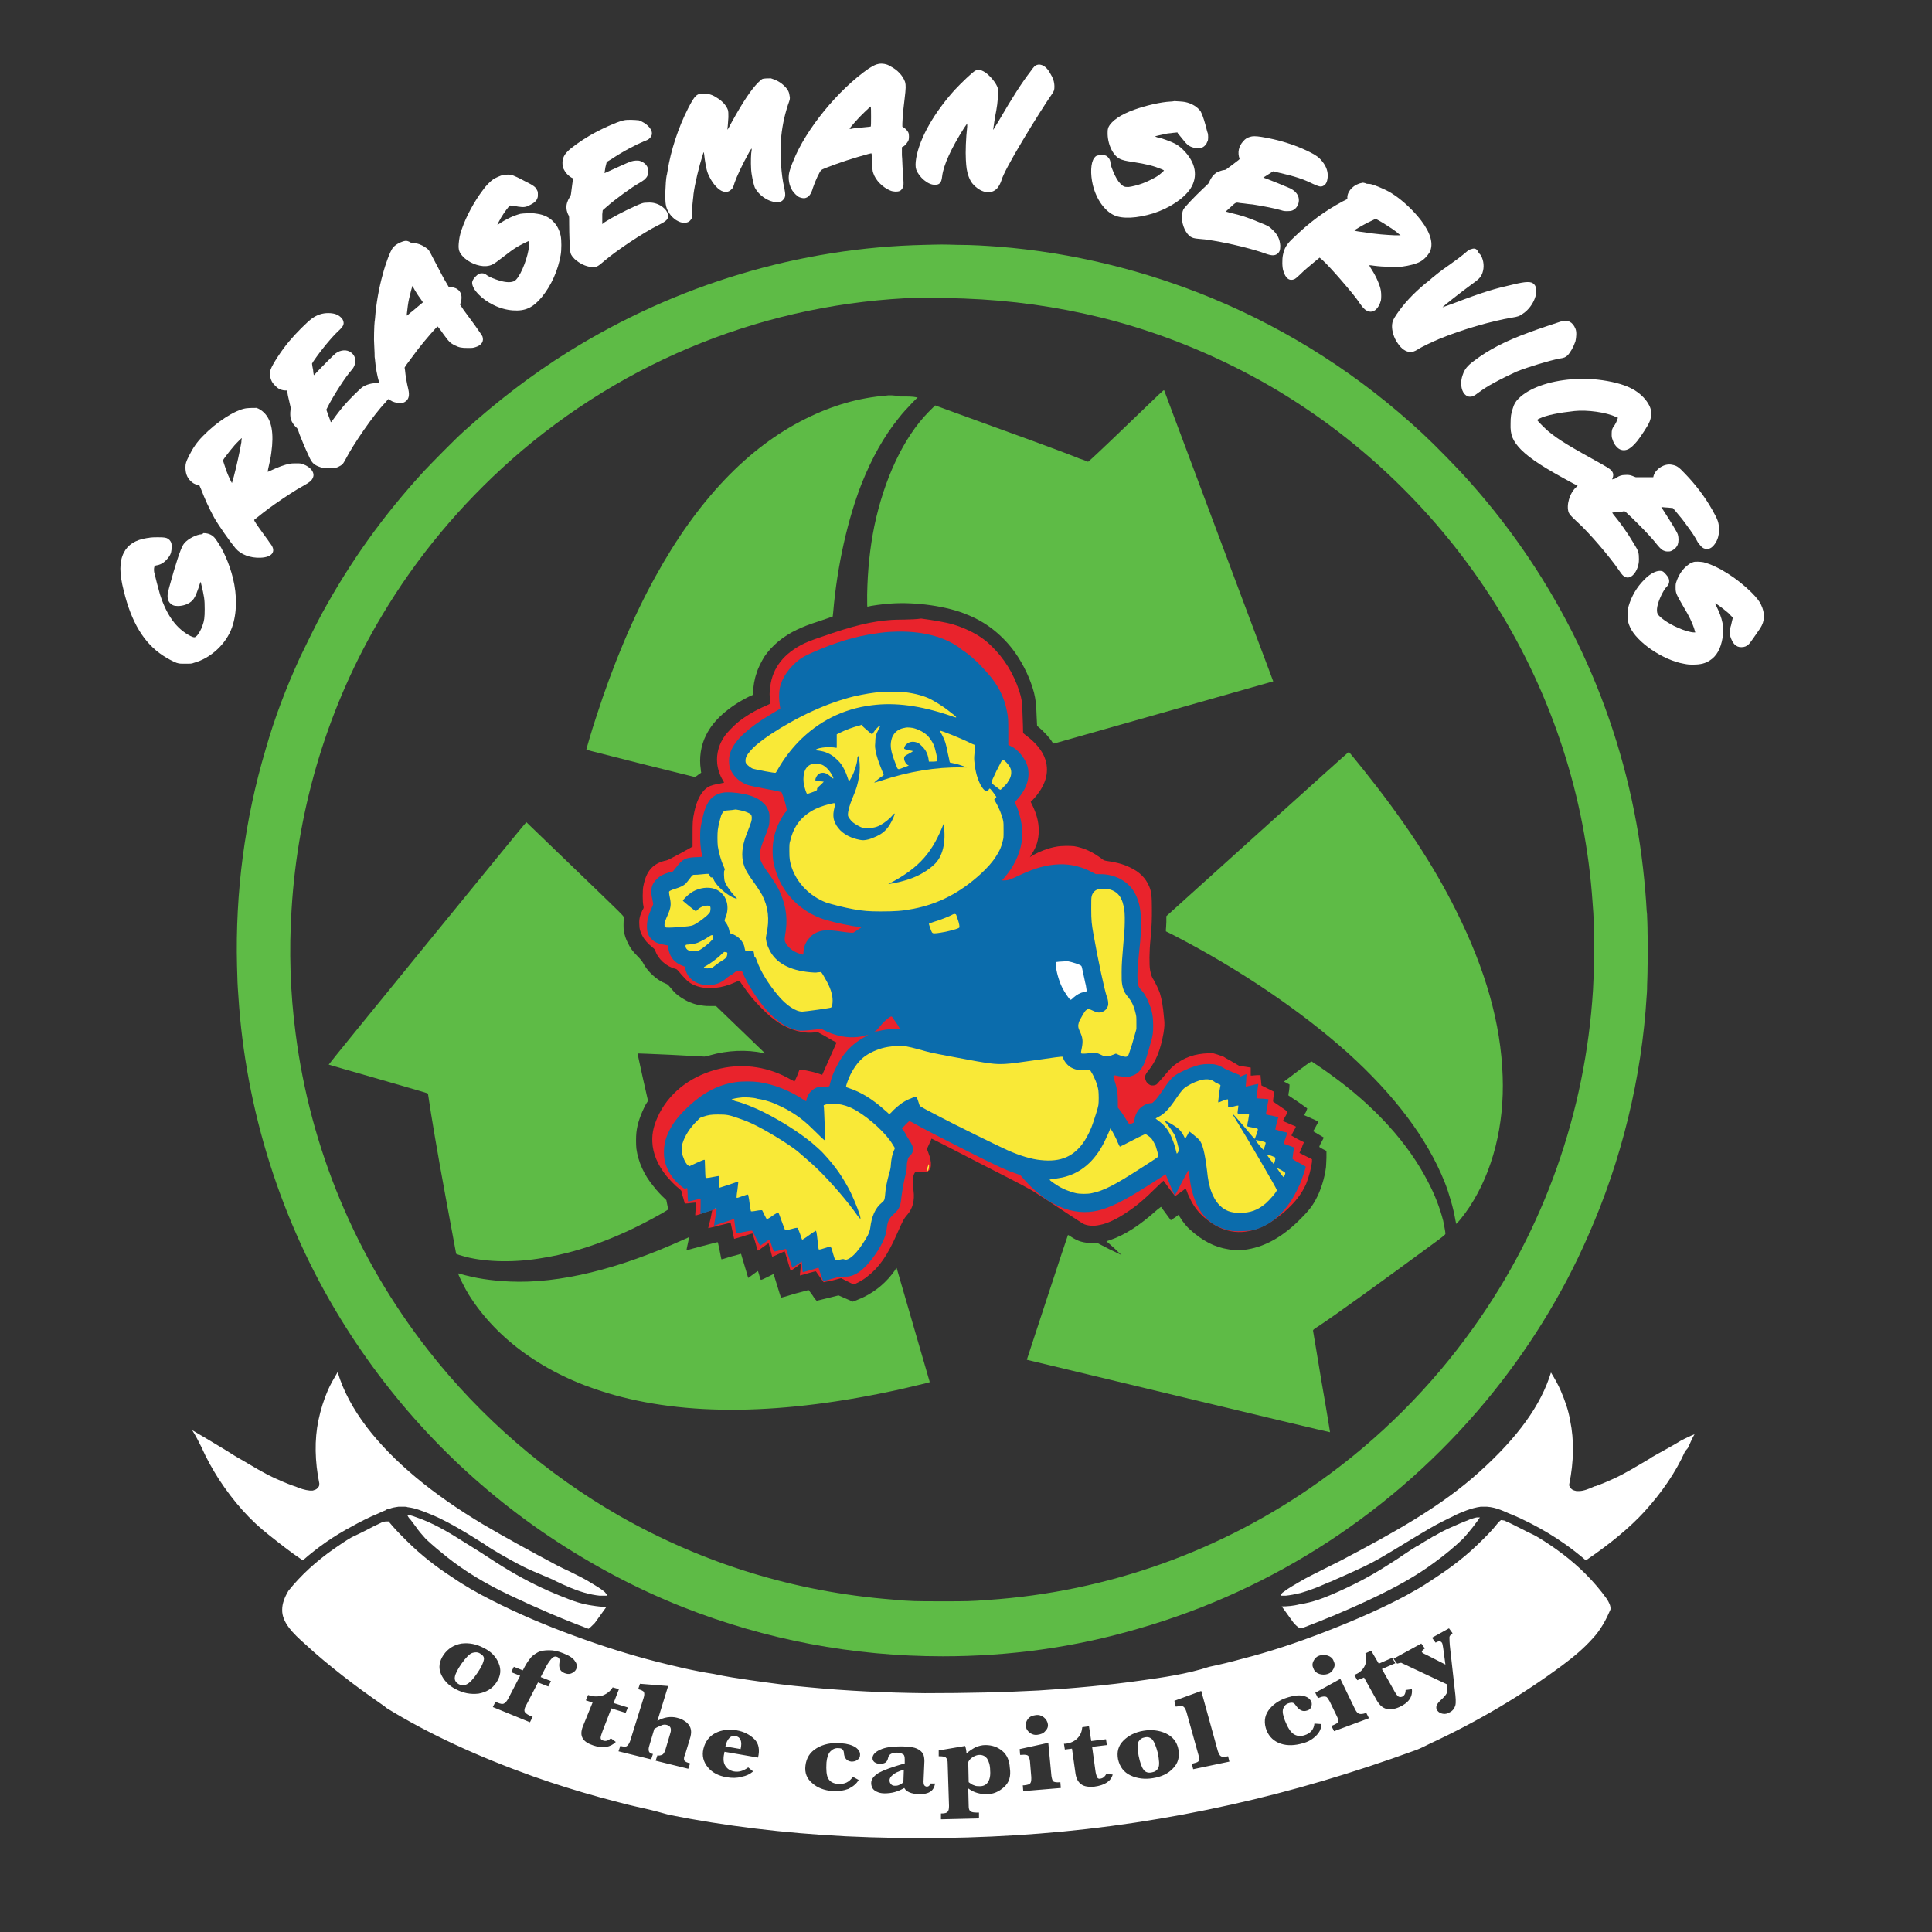<?xml version="1.0" encoding="UTF-8"?> <!-- Generator: Adobe Illustrator 26.4.1, SVG Export Plug-In . SVG Version: 6.00 Build 0) --> <svg xmlns:serif="http://www.serif.com/" xmlns="http://www.w3.org/2000/svg" xmlns:xlink="http://www.w3.org/1999/xlink" version="1.1" id="Layer_1" x="0px" y="0px" viewBox="0 0 432 432" style="enable-background:new 0 0 432 432;" xml:space="preserve"><rect x="0" y="0" width="432" height="432" fill="#333333" stroke="none"/> <style type="text/css"> .st0{fill-rule:evenodd;clip-rule:evenodd;fill:none;} .st1{fill:#5EBB46;} .st2{fill:#E9232C;} .st3{fill:#0B6CAC;} .st4{fill:#FFFFFF;} .st5{fill:#F9E937;} </style> <g id="White" transform="matrix(1,0,0,25.326,0,-75087.4)"> <ellipse class="st0" cx="210.7" cy="2973.3" rx="153.1" ry="6"></ellipse> </g> <g id="Green" transform="matrix(1,0,0,1,735.898,759.152)"> <path class="st1" d="M-529.1-704.4c-28.1,0.6-55.6,8.9-79.7,23.9c-8.2,5.1-16.1,11.2-23.5,17.9c-1.9,1.7-7,6.9-8.7,8.7 c-9.2,10-16.5,20.2-23,32.1c-1.1,2-3.8,7.5-4.8,9.6c-3.2,7-5.7,13.6-7.7,20.6c-4.7,15.8-6.8,32.1-6.4,48.4c0.1,3.7,0.1,4,0.3,6.7 c1.6,25.4,9.5,50.5,22.9,72.3c11.9,19.4,27.7,35.9,46.6,48.6c9.4,6.3,19.3,11.6,29.9,15.8c18.5,7.3,38,11,58.1,11 c15,0,29.5-2,43.8-6.2c30.3-8.7,57.3-26.4,77.6-50.8c9.3-11.2,17.1-23.7,22.9-37c7.5-16.9,12-35.4,13.1-53.7c0.1-1,0.1-2.1,0.1-2.4 c0-0.3,0.1-2.2,0.1-4.2c0.1-2.9,0.1-4.3,0-7.2c0-2-0.1-3.8-0.1-3.9c0-0.2,0-0.7-0.1-1.3c-0.3-5.6-1.1-13.2-2.3-19.6 c-5.1-28.2-17.9-54.5-37-76c-2.8-3.2-7.9-8.4-10.8-11.1c-13.9-12.9-29.6-23-46.9-30.2c-15.2-6.3-31.5-10.3-48-11.6 c-2.9-0.2-5.6-0.4-9.1-0.4C-525.2-704.5-525.3-704.5-529.1-704.4z M-520.4-692.4c10.8,0.4,20.7,1.8,30.9,4.3 c12.4,3.1,24.4,7.9,35.7,14.2c21.4,12,39.5,29.4,52.5,50.2c12.5,20.1,19.9,42.8,21.5,66.3c0.3,3.7,0.3,4.8,0.3,9.1 c0,4.4,0,6.9-0.2,10.5c-1.7,27.3-10.9,53.4-26.8,75.6c-9.4,13.2-21,24.8-34.2,34.2c-21.8,15.6-47.5,24.8-74.3,26.6 c-3.8,0.3-4.8,0.3-10.3,0.3c-5.7,0-7.2,0-11.2-0.4c-21.6-1.7-42.1-8-60.9-18.7c-16.4-9.4-31.1-22.1-42.8-37.1 c-16.1-20.6-26.3-45-29.6-70.8c-1.2-9.1-1.5-18.4-0.9-27.7c1.4-23.2,8.3-45.8,20.2-65.7c7.8-13.1,17.6-24.8,29-34.9 c25.4-22.4,57.4-35.1,91.2-36.2C-527.9-692.5-522.6-692.5-520.4-692.4z"></path> <path class="st1" d="M-484.1-663.9c-5.4,5.2-8.4,8-8.5,8c-0.1,0-0.9-0.4-1.9-0.7c-3.9-1.6-14.4-5.4-28.2-10.4l-4.1-1.5l-0.3,0.3 c-0.2,0.2-0.7,0.7-1.2,1.2c-5.6,5.7-9.9,15-12.1,25.5c-1,5-1.5,9.9-1.6,15.3c0,2.7,0,2.7,0.1,2.7c0.6-0.2,3.5-0.6,5.2-0.7 c5.5-0.4,12.7,0.6,17.1,2.5c4.3,1.7,8,4.7,10.7,8.5c1.9,2.7,3.4,5.9,4.2,8.9c0.4,1.7,0.5,2.5,0.6,5.5l0.1,2l0.3,0.2 c1,0.8,2.6,2.5,3.1,3.4c0.2,0.3,0.2,0.3,0.4,0.3c0.4-0.1,49-13.9,49-13.9c0,0-24.2-64.5-24.4-65.1 C-475.8-671.9-475.9-671.8-484.1-663.9z"></path> <path class="st1" d="M-537.7-670.7c-6.2,0.5-12.1,2.2-18.1,5.2c-12.9,6.4-24.2,18.3-33.5,35.2c-5,9-9.5,19.7-13.3,31.5 c-1.1,3.3-2.2,7.2-2.2,7.3c0,0,5.5,1.4,12.2,3.1l12.1,3l0.3-0.2c0.2-0.1,0.5-0.4,0.7-0.5c0.2-0.1,0.4-0.3,0.4-0.3s-0.1-0.3-0.1-0.7 c-0.4-2.5,0-5.4,1.2-7.7c1.6-3.3,5-6.3,9.6-8.6l0.9-0.4l0-0.5c0-1.2,0.3-3.1,0.8-4.4c0.3-1.1,1.1-2.6,1.7-3.6 c1.7-2.5,4.2-4.6,7.4-6.1c1.3-0.6,2.2-1,5.3-2l2.6-0.9l0.1-0.9c0.9-10.6,3.3-21,6.4-28.9c2.3-5.7,4.9-10.4,8.2-14.5 c1.1-1.4,1.7-2,3.1-3.5l1.2-1.2l-0.2,0c-0.9-0.2-1.7-0.2-3.7-0.2C-535.9-670.8-537.3-670.8-537.7-670.7z"></path> <path class="st1" d="M-454.7-572.7l-20.4,18.4l0,1.3c0,0.7-0.1,1.5-0.1,1.7l0,0.4l1.8,0.9c14.7,7.6,28.4,16.9,38.9,26.3 c10.5,9.5,17.7,19.1,21.6,28.8c1,2.5,2,6,2.4,8.4c0.1,0.5,0.2,1,0.2,1c0.1,0.1,1.9-2.1,3-3.8c5.2-7.9,7.8-18.3,7.4-29.2 c-0.4-11.8-3.8-23.8-10.4-37c-5.1-10.3-11.9-20.5-20.7-31.5c-1.8-2.2-3.2-4-3.3-4C-434.3-591.1-443.5-582.8-454.7-572.7z"></path> <path class="st1" d="M-640.4-548.2c-12.3,15.1-22,27-22,27.1c0,0,5.1,1.5,11.1,3.2c9.7,2.8,11.1,3.2,11.1,3.3 c0,0.1,0.1,0.7,0.2,1.3c0.4,2.8,1.9,11.9,3.8,22.1c1.1,5.9,2.3,12.4,2.3,12.4c0.1,0.1,1.1,0.4,2.2,0.7c4.8,1.2,11.1,1.3,17.3,0.2 c8.6-1.4,17.5-4.8,26.6-10c0.7-0.4,1.3-0.8,1.3-0.8c0-0.1-0.1-0.6-0.2-1.1l-0.2-1l-0.3-0.3c-0.7-0.6-1.9-1.9-2.5-2.7 c-2.2-2.6-3.5-5.6-3.9-8.5c-0.1-0.9-0.1-2.7,0-3.6c0.2-2,1-4.2,2.1-6.3l0.5-0.8l-1.2-5.3c-0.6-2.9-1.2-5.3-1.1-5.3 c0,0,3.3,0.1,7.3,0.3c4,0.2,7.4,0.4,7.6,0.4c0.2,0,0.8-0.1,1.3-0.3c3.8-1.1,8.2-1.3,11.8-0.5c0.3,0.1,0.5,0.1,0.5,0.1 c0,0-2.5-2.4-5.5-5.3l-5.5-5.3l-1.4,0c-1.2,0-1.5-0.1-2.3-0.2c-1.6-0.3-2.9-0.9-4.1-1.7c-0.9-0.6-1.4-1-2.2-2 c-0.7-0.8-0.7-0.9-1.2-1.1c-2.1-0.8-4.2-2.8-5.2-4.8c-0.2-0.3-0.5-0.7-1.2-1.4c-1-1-1.6-1.8-2.1-2.9c-0.4-0.7-0.8-1.9-0.9-2.7 c-0.1-0.5-0.1-1.9,0-3c0-0.3-0.1-0.4-10.9-10.8c-6-5.8-10.9-10.5-10.9-10.5C-618.4-575.2-628.3-563-640.4-548.2z"></path> <path class="st1" d="M-445.9-519.5l-2.9,2.2l0.6,0.3c0.3,0.2,0.6,0.3,0.6,0.3c0.1,0,0,1.4-0.2,2.2l0,0.3l2.1,1.4 c1.2,0.8,2.1,1.5,2.1,1.5c0,0-0.1,0.4-0.3,0.8l-0.4,0.7l1.6,0.7c0.9,0.4,1.6,0.7,1.6,0.8c0,0-0.3,0.5-0.6,1.1s-0.6,1-0.6,1 s0.6,0.3,1.2,0.7c0.7,0.4,1.2,0.7,1.2,0.7c0,0-0.2,0.5-0.5,1c-0.3,0.5-0.5,1-0.5,1.1c0,0,0.4,0.3,0.8,0.5l0.8,0.4l0,1.5 c0,0.8-0.1,1.7-0.1,2.1c-0.3,2.5-1.2,5.3-2.3,7.3c-0.8,1.5-1.7,2.6-3.2,4.1c-4,4.1-7.9,6.3-12,7c-1,0.2-3.3,0.2-4.3,0 c-3.2-0.5-5.8-1.9-8.6-4.4c-0.7-0.6-1.6-1.7-2.2-2.7l-0.4-0.6l-0.8,0.6c-0.5,0.3-0.9,0.6-0.9,0.6c0,0-0.5-0.7-1.1-1.5 c-0.6-0.8-1.1-1.5-1.1-1.5c0,0-0.4,0.3-0.9,0.7c-3.9,3.5-7.2,5.6-10.4,6.7l-0.9,0.3l1.7,1.5c0.9,0.9,1.7,1.6,1.7,1.6 c0,0-1.2-0.6-2.7-1.3l-2.7-1.4l-1.1,0c-2,0-3.3-0.4-4.8-1.4c-0.3-0.2-0.6-0.4-0.7-0.4c-0.1,0.1-9.2,27.9-9.2,27.9 c0.1,0,67.7,16.3,67.8,16.2c0,0-0.8-5.1-1.9-11.3c-1-6.2-1.9-11.3-1.9-11.4c0-0.2,0.1-0.3,1.2-1c3.8-2.5,13.2-9.3,25.6-18.4 c2.6-1.9,2.8-2.1,2.8-2.3c0-0.4-0.3-1.9-0.5-2.9c-0.7-2.7-1.8-5.7-3.4-8.7c-4.4-8.6-11.9-16.9-21.8-24c-1.3-1-4.1-2.8-4.2-2.9 C-443-521.7-444.3-520.7-445.9-519.5z"></path> <path class="st1" d="M-583-482c-14.5,6.6-27.8,9.9-38.9,9.4c-4.2-0.2-7.7-0.7-11.4-1.8c-0.2,0-0.2,0-0.1,0.2 c0.1,0.4,1.6,3.4,2.3,4.5c6.3,10.1,17.2,17.9,30.9,22c17.5,5.3,39.4,5,65.6-0.8c2.5-0.6,6.5-1.5,6.6-1.6c0,0-7.3-25.1-7.4-25.5 c0-0.1-0.2,0.1-0.4,0.5c-1.8,2.6-4.2,4.6-6.8,5.9c-0.4,0.2-1.1,0.5-1.6,0.7l-1,0.4l-1.6-0.7l-1.6-0.7l-2.4,0.6 c-1.3,0.3-2.5,0.6-2.5,0.6c0,0-0.5-0.5-0.9-1.2c-0.5-0.7-0.9-1.2-0.9-1.2c0,0-1.4,0.4-3,0.8c-1.6,0.5-3,0.9-3.1,0.9 c-0.1,0-0.2-0.3-1.6-4.9l-0.1-0.4l-1.4,0.7c-0.8,0.4-1.4,0.7-1.5,0.6c0,0-0.2-0.5-0.3-0.9c-0.1-0.5-0.3-0.9-0.3-1 c0-0.1-0.2,0-1.1,0.7c-0.7,0.5-1.1,0.8-1.1,0.8c0,0-0.4-1.3-0.8-2.7c-0.4-1.4-0.8-2.6-0.8-2.7c0,0-1,0.3-2.2,0.6 c-1.6,0.5-2.2,0.7-2.2,0.6c0,0-0.2-0.9-0.4-2c-0.3-1.5-0.4-1.9-0.5-1.8c-0.5,0.1-6.9,1.8-6.9,1.8c0,0,0.1-0.7,0.3-1.5 c0.2-0.8,0.3-1.5,0.3-1.5C-582-482.4-582.5-482.2-583-482z"></path> </g> <g id="Red" transform="matrix(1,0,0,1,1984.46,1924.71)"> <path class="st2" d="M-1785.1-1786.1c-4.4,0.3-8.6,1.3-15.7,3.8c-2.4,0.8-3.6,1.3-4.7,1.9c-4.2,2.3-6.5,5.6-6.8,9.9 c-0.1,0.8-0.1,1.2,0,1.9c0.1,0.5,0.1,1,0.1,1.1c0,0.1-0.1,0.2-0.8,0.5c-2.6,1.1-4.9,2.5-6.6,3.9c-0.8,0.7-2.2,2.1-2.7,2.8 c-1.4,1.9-2,4.1-1.8,6.2c0.1,1.3,0.6,2.8,1.3,3.9c0.2,0.4,0.3,0.5,0.2,0.5c-0.1,0-0.7,0.2-1.5,0.3c-1.4,0.3-1.9,0.5-2.5,1 c-1.2,1-2.1,2.8-2.6,5.2c-0.4,1.8-0.4,2.4-0.4,5.2l0,2.6l-2.7,1.5c-2.2,1.2-2.8,1.5-3.2,1.6c-1.1,0.2-2.2,0.7-3,1.4 c-1.1,1-1.7,2.3-2.1,4.3c-0.2,0.8-0.2,3.7,0,4.4c0.1,0.5,0.1,0.5-0.2,1c-0.6,1.2-0.8,2.1-0.7,3.3c0,0.9,0.2,1.5,0.6,2.3 c0.5,1,1.3,1.9,2.3,2.7c0.5,0.4,0.6,0.5,0.7,0.9c0.6,1.7,2.4,3.4,4.4,3.9c0.4,0.1,0.4,0.1,1.4,1.3c1.3,1.5,2,2.1,3.5,2.6 c2.4,0.8,5.6,0.5,8.6-0.9c0.5-0.2,0.8-0.4,0.9-0.3s0.3,0.5,0.7,1c1.5,2.2,2.6,3.5,4.3,5.2c1.4,1.4,2.2,2.1,3.5,3 c2.8,1.9,6,2.7,8.5,2.3c0.3-0.1,0.4-0.1,0.9,0.2c0.6,0.3,1.8,1,3,1.7l0.8,0.4l-1.6,3.6c-0.9,2-1.6,3.6-1.6,3.6c0,0-0.2,0-0.4-0.1 c-0.7-0.3-3-0.9-4.3-1l-0.4,0l-0.5,1.3c-0.3,0.7-0.6,1.3-0.6,1.3c0,0-0.4-0.2-0.8-0.4c-4.8-2.8-10.4-3.7-15.7-2.5 c-6.2,1.4-11.1,5-13.7,10c-1.2,2.4-1.7,4.3-1.6,6.4c0.1,2.6,1.2,5.2,3.2,7.7c0.7,0.8,2,2.2,2.7,2.7c0.6,0.5,0.7,0.6,0.7,1.1 c0,0.1,0.1,0.4,0.2,0.7c0.1,0.2,0.2,0.7,0.3,1c0.1,0.3,0.1,0.6,0.2,0.6c0,0,0.6,0,1.2-0.1c0.7-0.1,1.2-0.1,1.2-0.1 c0.1,0.1,0.1,0.6,0,1.6c-0.1,0.6-0.1,1.2-0.1,1.2c0,0.1,0.2,0.1,1.9-0.5c1-0.4,1.9-0.6,1.9-0.6c0,0-0.2,0.9-0.4,2 c-0.3,1.1-0.5,2-0.5,2c0,0,1.1-0.2,2.5-0.6c1.3-0.3,2.5-0.6,2.5-0.6c0,0,0.2,0.8,0.4,1.8c0.2,1,0.4,1.8,0.4,1.8c0,0,1-0.3,2.1-0.6 c1.1-0.4,2-0.6,2-0.6c0,0,0.3,0.9,0.6,1.9c0.3,1,0.5,1.9,0.6,1.9c0,0.1,0.4-0.2,1.2-0.8c0.7-0.5,1.1-0.8,1.2-0.8 c0,0,0.2,0.7,0.4,1.5c0.2,0.8,0.4,1.5,0.4,1.5c0,0,0.6-0.2,1.4-0.6c0.7-0.3,1.3-0.6,1.4-0.6c0,0,1.3,4.2,1.3,4.3 c0,0.1,0.2,0,0.7-0.4c0.3-0.2,0.6-0.4,0.6-0.4s0.3-0.2,0.5-0.4l0.5-0.4l0,0.2c0,0.1,0,0.7-0.1,1.4c-0.1,0.6-0.1,1.1-0.1,1.1 c0,0,0.8-0.2,1.8-0.5c1-0.3,1.8-0.5,1.8-0.4c0.1,0.2,1.7,2.4,1.7,2.4c0,0,0.9-0.2,2-0.4l1.9-0.5l1.4,0.7l1.4,0.7l0.5-0.2 c0.7-0.3,1.9-1,2.6-1.6c2.6-2,4.5-4.7,6.6-9.5c1.3-2.9,1.5-3.4,2.4-4.4c1.1-1.3,1.6-3.1,1.3-5.3c-0.1-1.1-0.2-2.8,0-3.3 c0.1-0.4,0.3-0.8,0.5-0.9c0.1-0.1,0.3,0,0.7,0c0.7,0.1,1.4,0.2,1.8,0c1.1-0.4,1.2-2,0.3-4.3l-0.3-0.8l0.5-1.1 c0.3-0.6,0.5-1.1,0.5-1.2s5,2.5,11,5.6c9.6,4.9,11.1,5.7,12.3,6.5c1.6,1,4.3,2.8,7.8,5.1c1.4,0.9,2.6,1.7,2.8,1.8 c0.9,0.5,2.4,0.6,3.7,0.3c1.7-0.3,3.8-1.3,5.9-2.7c2.3-1.5,4.2-3.1,6.7-5.6c1-1,1.7-1.6,1.7-1.6c0,0,0.6,0.8,1.3,1.8 c0.9,1.2,1.3,1.7,1.4,1.6c0,0,0.5-0.4,1.1-0.8c0.6-0.4,1-0.8,1.1-0.8c0.1,0,0.1,0.1,0.3,0.5c0.2,0.7,0.8,1.9,1.3,2.8 c0.9,1.5,1.9,2.6,3.2,3.6c4,3.2,8.3,3.6,12.8,1.4c1.6-0.8,2.8-1.7,4.5-3.1c2.6-2.3,3.9-4.1,4.9-6.3c0.6-1.5,1.1-3.4,1.3-4.9l0-0.6 l-1.4-0.7l-1.4-0.7l0.2-0.5c0.1-0.2,0.4-0.8,0.5-1.2l0.3-0.7l-1.4-0.7c-0.7-0.4-1.4-0.8-1.4-0.8c0,0,0.2-0.5,0.5-1 c0.3-0.5,0.5-0.9,0.5-1c0,0-0.6-0.3-1.4-0.6c-0.7-0.3-1.4-0.6-1.4-0.6c-0.1-0.1-0.1-0.2,0.4-1c0.3-0.5,0.5-1,0.5-1.1 s-0.7-0.6-1.6-1.2c-0.9-0.6-1.6-1.1-1.6-1.1c0,0,0-0.5,0.1-1.1c0.1-0.6,0.1-1.1,0.1-1.1c0,0-0.6-0.3-1.4-0.7l-1.4-0.7l-0.1-1.1 c-0.1-0.6-0.1-1.1-0.1-1.2c0,0-0.4,0-0.8,0c-0.4,0-0.9,0.1-1.1,0.1l-0.3,0l0-0.9l0-0.9l-1.3-0.2l-1.3-0.2l-1.7-1 c-0.9-0.5-1.8-1-1.9-1.1c-0.1,0-0.6-0.2-1.2-0.4l-1-0.3l-1,0c-3.1,0.1-5.4,0.9-7.6,2.6c-0.6,0.5-0.9,0.7-2.3,2.4 c-0.9,1-1.7,2-1.8,2c-0.3,0.2-1,0.3-1.4,0.1c-0.6-0.3-1-0.8-1.1-1.5c-0.1-0.5,0.1-1,0.7-1.7c1.7-2.1,2.7-4.5,3.4-8.4 c0.2-1.4,0.3-1.9,0.1-3.5c-0.2-2.4-0.5-4.1-0.9-5.4c-0.3-0.9-1-2.3-1.4-3c-0.4-0.5-0.6-1.2-0.8-2.2c-0.2-1-0.2-4.2,0.1-7 c0.3-3.3,0.3-4.4,0.3-6.6c0-2.9-0.1-3.9-0.6-5.1c-0.8-1.9-2.2-3.3-4.4-4.3c-1.4-0.7-3.4-1.2-5.1-1.4c-0.5-0.1-0.6-0.1-1-0.4 c-2.1-1.6-4-2.5-6.3-2.9c-0.9-0.1-2.9-0.1-3.9,0.1c-1.9,0.3-4.1,1.2-5.6,2.1c-0.2,0.1-0.4,0.3-0.4,0.3c0,0,0.2-0.3,0.4-0.7 c1.1-1.6,1.6-3.3,1.6-5.3c0-2-0.5-3.7-1.4-5.6l-0.4-0.8l0.5-0.5c2.8-3,3.7-6,2.8-8.9c-0.6-2-2.3-4-4.4-5.5 c-0.5-0.4-0.6-0.5-0.6-0.6c0-1.6-0.2-5.5-0.2-6.1c-0.1-1.5-0.5-2.9-1.2-4.7c-1.5-3.8-3.8-7-6.7-9.5c-2-1.7-4.9-3.1-7.6-3.9 c-1.7-0.5-4.8-1-7.1-1.3C-1780.4-1786.1-1783.9-1786.2-1785.1-1786.1z"></path> </g> <g id="Blue" transform="matrix(1,0,0,1,2007.66,1960.86)"> <path class="st3" d="M-1808-1819.6c-0.9,0-2.8,0.2-3.9,0.4c-4.5,0.6-9.3,2.1-14,4.2c-1.8,0.8-2.3,1.1-3,1.6c-2.3,1.8-3.9,4-4.4,6.4 c-0.2,1-0.2,2.7,0,3.8c0.1,0.5,0.1,0.8,0.1,0.8c-0.2,0.1-3,1.8-4.1,2.5c-4.2,2.8-6.6,5.3-7.2,7.8c-0.2,0.8-0.2,2,0,2.8 c0.5,1.5,1.5,2.7,3,3.5c0.9,0.5,1.2,0.6,4.9,1.3c2.6,0.5,3.6,0.7,3.7,0.8c0.1,0.2,0.8,2.1,1,3.1c0.2,1,0.3,0.9-0.4,1.7 c-0.5,0.7-1.3,2.2-1.7,3.2c-0.6,1.7-0.9,3.3-0.9,5.1c0,1.4,0.1,2.5,0.5,3.8c1.3,5,5,9.2,10.1,11.2c1.5,0.6,4.5,1.3,7.3,1.8 c0.9,0.1,1.7,0.3,1.8,0.3c0.2,0,0.1,0.1-0.6,0.5c-0.4,0.3-0.8,0.5-0.9,0.6c-0.1,0.1-0.2,0.1-0.5,0.1c-0.5,0-2-0.2-3.4-0.4 c-1.4-0.2-3-0.2-3.8,0.1c-0.9,0.3-1.5,0.6-2.1,1.3c-0.9,0.9-1.4,1.9-1.5,3.3c0,0.4-0.1,0.6-0.1,0.6c-0.2,0-1.4-0.4-1.9-0.7 c-1.1-0.6-2-1.6-2.2-2.5c0-0.2,0-0.6,0.1-1.2c0.6-3.2,0.3-6.2-1-9.2c-0.6-1.5-1.5-2.9-3.3-5.4c-0.8-1.2-1.1-1.7-1.3-2.5 c-0.2-1.1,0-2.2,1.1-4.9c0.9-2.3,1-2.6,1-4c0-1,0-1.1-0.2-1.7c-0.3-0.8-0.6-1.3-1.3-1.9c-0.9-0.9-2.3-1.5-4.1-1.9 c-2.1-0.4-3.9-0.5-4.9-0.3c-1.2,0.2-2.3,0.9-2.9,1.7c-0.8,1.1-1.3,2.5-1.8,5c-0.3,1.4-0.3,2-0.3,3.3c0,1.3,0.1,2.2,0.3,3.4 c0.1,0.5,0.2,0.9,0.2,0.9c0,0-0.6,0.1-1.4,0.1c-2.4,0.1-3,0.4-4.4,2.2l-0.8,1l-0.8,0.2c-1.1,0.3-2.1,0.8-2.7,1.4 c-1.3,1.2-1.6,2.5-1.1,4.6c0.1,0.5,0.2,1,0.2,1.1c0,0.1-0.2,0.6-0.4,1c-0.7,1.5-1,2.7-1,4c0,1.3,0.3,2.2,1.1,2.9 c0.7,0.7,1.5,1,3.3,1.3c0.3,0,0.3,0.1,0.3,0.2c0,0.4,0.2,1.2,0.4,1.7c0.5,1.3,1.5,2.2,2.9,2.7l0.5,0.2l0.1,0.6 c0.3,1.1,0.8,1.8,1.7,2.5c1,0.7,2.3,1.1,3.8,1c1.4-0.1,2.4-0.5,3.4-1.3c0.3-0.3,0.9-0.7,1.2-0.9c0.4-0.2,0.8-0.5,1-0.7 c0.3-0.2,0.4-0.3,0.9-0.3c0.3,0,0.5,0,0.6,0c0,0,0.1,0.2,0.2,0.4c0.4,1.1,1.5,3.1,2.5,4.6c3.3,5,6.4,7.6,9.7,8.3 c0.8,0.2,1.6,0.1,3.6-0.1l1.8-0.2l0.4,0.2c0.6,0.3,1.6,0.8,2.4,1c2.3,0.8,4.9,0.9,7,0.3c0.3-0.1,0.6-0.2,0.7-0.2 c0,0-0.3,0.2-0.8,0.5c-2.8,1.5-4.9,3.7-6.4,6.8c-0.6,1.2-1,2.2-1.3,3.4l-0.2,0.8l-0.3,0.1c-0.2,0-0.7,0.1-1.3,0.1 c-1,0-1.1,0-1.6,0.3c-0.9,0.4-1.6,1.3-1.9,2.4l-0.1,0.5l-0.5-0.3c-3.1-2.1-6.7-3.5-10.1-4c-1.4-0.2-3.8-0.2-5.1,0 c-4.2,0.6-7.8,2.6-11.5,6.3c-2,2-3.2,3.8-4,5.9c-0.4,1.2-0.6,2-0.6,3.4c0,1.3,0.1,1.8,0.4,2.8c0.6,1.9,1.9,3.7,3.6,5 c0.6,0.5,0.7,0.5,0.9,0.4c0.1-0.1,0.2-0.1,0.3-0.1c0,0,0.1,0.7,0.1,1.5c0,0.8,0.1,1.5,0.1,1.5c0,0,0.7-0.1,1.4-0.3 c0.8-0.2,1.4-0.3,1.4-0.3c0,0,0,0.8,0,1.7c0,0.9-0.1,1.7,0,1.7c0,0,0.8-0.3,1.8-0.6c1-0.3,1.8-0.6,1.8-0.6c0,0-0.1,0.9-0.3,1.9 c-0.2,1-0.3,1.9-0.3,1.9c0,0,1.5-0.5,4.2-1.4l0.3-0.1l0.2,1.6c0.1,0.9,0.2,1.6,0.3,1.6s0.8-0.1,1.7-0.3c0.9-0.2,1.7-0.3,1.8-0.3 c0,0,0.5,0.8,0.9,1.7l0.9,1.7l1-0.7c0.6-0.4,1-0.7,1.1-0.6c0,0,0.3,0.6,0.5,1.3c0.2,0.7,0.5,1.3,0.5,1.3c0,0,0.6-0.1,1.4-0.3 c0.7-0.2,1.3-0.3,1.3-0.3c0,0,0.3,1,0.7,2.1c0.4,1.1,0.7,2.1,0.7,2.1c0,0,0.5-0.3,1.1-0.7c0.6-0.4,1-0.7,1-0.7c0,0,0.1,0.5,0.1,1.2 c0.1,0.9,0.1,1.2,0.2,1.2c0.1,0,2.9-0.8,3.4-1c0.1,0,0.1,0,0.1,0.1c0,0,0.2,0.7,0.5,1.5c0.3,0.8,0.5,1.4,0.5,1.4 c0,0,0.9-0.2,1.9-0.5c1.8-0.5,1.8-0.5,2.7-0.5c0.6,0,1,0,1.4-0.1c1.7-0.4,3.3-1.7,5.1-4.1c1.9-2.5,2.9-4.7,3.1-6.4 c0.2-1.7,0.4-2.3,1.6-3.4c1.3-1.2,1.5-1.8,1.7-3.8c0.2-1.6,0.6-3.8,1-5.3c0.1-0.3,0.2-0.9,0.2-1.5c0-0.6,0.1-1.2,0.2-1.5 c0.1-0.5,0.2-0.6,0.5-0.9c0.5-0.5,0.7-0.9,0.7-1.5c0-0.5-0.2-1.1-0.9-2.1c-0.3-0.5-0.7-1.1-0.8-1.4c-0.1-0.2-0.4-0.6-0.5-0.8 l-0.3-0.3l0.2-0.2c0.2-0.3,1.4-1.5,1.5-1.5c0,0,0.4,0.2,0.8,0.4c2.1,1.2,4.8,2.6,10.7,5.6c8.1,4.1,9.9,4.9,12.2,5.7l1.1,0.4 l0.6,0.7c1.7,2,3.7,3.7,5.6,5c0.9,0.6,2.7,1.4,3.7,1.8c3,1,5.8,1,8.6,0.1c3-1,5.8-2.5,12.6-6.9l1.4-0.9l0.1,0.3 c0.1,0.2,0.5,1.2,1,2.4c0.5,1.1,0.9,2.1,0.9,2.1c0,0,0.7-1.2,1.5-2.8c1.2-2.2,1.5-2.9,1.6-2.8c0,0.1,0.1,0.6,0.2,1.2 c0.5,4.8,2.2,8.5,5,10.5c1.3,0.9,2.9,1.5,4.7,1.8c1,0.1,2.9,0,3.9-0.1c3.6-0.6,6.9-3.1,9.4-7.1c0.6-1,1.7-3.1,2.1-4.3 c0.3-0.8,1-2.9,0.9-2.9c0,0-0.6-0.4-1.4-0.8c-0.8-0.4-1.4-0.8-1.5-0.9c-0.1,0,0-0.4,0.1-1.3c0.1-0.7,0.2-1.3,0.2-1.3 c0,0-0.5-0.2-1.1-0.4c-0.6-0.2-1.1-0.4-1.2-0.4c0,0,0.1-0.6,0.4-1.3l0.4-1.2l-1.3-0.3c-0.7-0.2-1.4-0.4-1.4-0.4 c0,0,0.1-0.6,0.3-1.4c0.2-0.7,0.4-1.4,0.4-1.4s-0.7-0.1-1.4-0.3c-0.8-0.1-1.4-0.3-1.4-0.3c0,0,0.5-3.1,0.6-3.3 c0-0.1-0.1-0.1-1.3-0.2c-0.8,0-1.4-0.1-1.4-0.1c0,0,0.1-0.7,0.2-1.6c0.1-0.9,0.2-1.6,0.2-1.6c0,0-0.7,0.1-1.4,0.3 c-0.8,0.2-1.4,0.3-1.4,0.3c0,0,0-0.6,0.1-1.4c0-0.8,0.1-1.4,0.1-1.4s-0.4,0.1-0.8,0.3c-0.4,0.2-0.8,0.3-0.8,0.3c0,0,0-0.1,0-0.2 l0-0.2l-1.5-0.6c-0.9-0.4-1.6-0.7-1.8-0.8c-0.4-0.3-1.4-0.8-2-0.9c-0.7-0.2-2.4-0.2-3.4,0c-1.5,0.3-3.2,1-4.9,1.9 c-1.4,0.8-1.9,1.3-3.9,4.3c-0.5,0.7-1.1,1.5-1.4,1.8c-0.5,0.5-0.6,0.6-0.8,0.6c-0.9,0-1.9,0.5-2.6,1.2c-0.7,0.7-1.2,1.9-1.2,2.8 c0,0.3,0,0.3-0.5,0.5c-0.3,0.1-0.6,0.3-0.6,0.3c0,0-0.2-0.3-0.4-0.6c-0.5-0.8-1.3-2.1-1.8-2.7l-0.4-0.5l0-1.3 c0-1.8-0.2-3.2-0.8-4.9c-0.1-0.4-0.2-0.7-0.2-0.8c0-0.2,0.3-0.3,0.9-0.1c0.4,0.1,0.8,0.1,1.6,0.2c1,0,1.1,0,1.6-0.2 c1-0.3,1.6-0.8,2.2-1.7c0.6-0.9,0.9-1.7,1.5-3.8c0.2-0.8,0.5-1.7,0.6-2.1c0.4-1.4,0.5-2,0.5-3.6c0-1.9-0.2-3.3-0.9-4.9 c-0.5-1.3-1-2.3-1.8-3.1c-0.6-0.7-0.7-1-0.8-2.4c-0.1-1.5,0.1-3.7,0.6-8.5c0.5-5.5,0.1-8.9-1.6-11.4c-1.5-2.2-4.2-3.6-7.3-3.6l-1,0 l-0.6-0.3c-2.3-1.3-5-2-7.6-1.9c-2.8,0.1-5.4,0.8-8.8,2.4c-2.3,1.1-2.7,1.2-3.6,1.2h-0.4l0.5-0.6c2.1-2.4,3.4-5.1,3.9-8 c0.1-0.8,0.1-2.9,0-3.8c-0.2-1.4-0.7-3.3-1.3-4.5l-0.3-0.6l0.5-0.5c2.4-2.6,3.2-5.5,2.2-8.1c-0.7-1.6-2-3.2-3.5-3.9l-0.6-0.3l0-2.6 c0-2.8,0-3.5-0.3-4.9c-0.6-3.2-2-5.9-4.2-8.4c-2.1-2.4-4-4.2-5.9-5.4C-1796.2-1818.6-1802-1819.9-1808-1819.6z"></path> <g transform="matrix(1,0,0,1,54.438,186.939)"> <path class="st4" d="M-1825.8-1932.7l-0.2,0l0,0.6c0,1.3,0.7,3.7,1.4,5.1c0.5,1,1.5,2.5,1.8,2.7c0.1,0.1,0.2,0.1,0.8-0.5 c0.7-0.6,1.4-1,2.3-1.2c0.3-0.1,0.6-0.1,0.6-0.2c0,0-0.1-0.6-0.2-1.3c-0.2-0.7-0.4-1.9-0.6-2.7c-0.2-0.9-0.3-1.5-0.4-1.6 c-0.2-0.3-2.1-0.9-3.2-1.1C-1824-1932.8-1825.4-1932.8-1825.8-1932.7z"></path> </g> <g transform="matrix(1,0,0,1,54.438,186.939)"> <path class="st2" d="M-1863.1-1920.4c-0.8,0.5-1.6,1.3-2.4,2.3c-0.3,0.3-0.6,0.7-0.8,0.8c-0.2,0.1-0.3,0.2-0.3,0.2 c0,0,0.3-0.1,0.7-0.1c1.3-0.3,2.4-0.5,3.7-0.5c0.7,0,1.3-0.1,1.3-0.1c0,0-0.2-0.3-0.4-0.7c-0.2-0.3-0.6-0.9-0.9-1.3 c-0.2-0.4-0.5-0.7-0.5-0.7C-1862.8-1920.5-1863-1920.5-1863.1-1920.4z"></path> </g> </g> <g id="Yellow" transform="matrix(1,0,0,1,2062.1,2147.8)"> <path class="st5" d="M-1864.8-1993.1c-2.4,0.2-4,0.5-6.3,1c-6.1,1.5-12.6,4.5-18.7,8.5c-2.2,1.5-3.6,2.6-4.6,3.8 c-0.7,0.8-1,1.4-1,2c0,0.4,0,0.5,0.2,0.8c0.2,0.3,1.1,1,1.5,1.1c0.6,0.2,4.9,1,5,0.9c0.1,0,0.3-0.4,0.6-0.9c1.2-2.1,2.7-4.1,4.5-6 c4.5-4.6,10-7.4,16.4-8.2c5.3-0.7,11,0.1,17.5,2.3c0.8,0.3,1.4,0.5,1.4,0.4c0.1-0.1-0.8-0.8-1.6-1.4c-1.5-1.2-3.4-2.3-4.4-2.8 c-1.7-0.8-4-1.3-6.2-1.5C-1861.2-1993.1-1864.1-1993.1-1864.8-1993.1z"></path> <g transform="matrix(1,0,0,1,-2062.1,-2147.8)"> <path class="st5" d="M192.3,162.2c-1.6,0.4-3.2,1-4.6,1.7l-0.6,0.3l0,1.5l0,1.5l-0.2,0c-0.1,0-0.5-0.1-0.9-0.1 c-0.8-0.1-1.9,0-2.8,0.2c-0.8,0.2-1.1,0.5-0.6,0.5c0.4,0,1.5,0.2,2,0.4c0.6,0.2,1.3,0.6,1.7,0.9c0.5,0.4,1.4,1.2,1.8,1.8 c0.5,0.7,1.1,1.9,1.4,2.9c0.1,0.4,0.3,0.8,0.3,0.8c0.1,0.1,0.3-0.2,0.7-1c0.6-1.1,1.2-3.1,1.2-3.9c0-0.1,0-0.3,0.1-0.5 c0.1-0.3,0.2-0.2,0.3,0.7c0.2,0.8,0.2,2.7,0,3.6c-0.3,1.9-0.6,2.9-1.5,5c-0.7,1.7-1,2.9-1,3.7c0,0.3,0.1,0.5,0.4,0.9 c0.4,0.6,0.9,1,1.8,1.5c0.9,0.5,1.4,0.7,2.3,0.6c0.9,0,2.2-0.3,2.9-0.8c0.8-0.4,2-1.4,2.5-2c0.2-0.3,0.5-0.5,0.5-0.5 c0.2,0.1-0.5,1.6-1.1,2.6c-0.8,1.2-1.6,1.9-2.9,2.5c-0.9,0.4-1.6,0.7-2.3,0.8c-0.6,0.1-0.8,0.1-1.4,0c-1-0.2-1.7-0.4-2.7-0.9 c-0.9-0.5-1.6-1-2.2-1.8c-0.5-0.6-0.9-1.5-1-2.1c-0.1-0.7-0.1-1.3,0.2-2.5c0.2-0.9,0.2-0.9-0.2-0.9c-1.2,0.2-2.8,0.7-4.1,1.3 c-3,1.5-4.8,3.7-5.6,7.1c-0.2,0.6-0.2,0.8-0.2,2.3c0,1.8,0.1,2.3,0.5,3.6c1.2,3.6,4.1,6.5,7.7,7.9c1.2,0.4,3.9,1.1,6.1,1.5 c2.2,0.4,3.5,0.5,6.1,0.5c3.2,0,4.9-0.1,7.4-0.6c5.6-1.1,10.4-3.6,15-7.8c1.4-1.3,2.6-2.6,3.4-3.9c0.8-1.2,1.2-2.1,1.5-3.4 c0.2-0.7,0.2-0.8,0.2-2.4c0-1.3,0-1.7-0.1-2.2c-0.3-1.4-1-3-1.7-4.2l-0.3-0.5l0.5-0.6l-0.3-0.4c-0.3-0.5-1.1-1.5-1.2-1.5 c0,0-0.1,0.1-0.2,0.2c-0.1,0.3-0.3,0.4-0.6,0.4c-0.3,0-0.9-0.7-1.3-1.5c-0.7-1.4-1.1-2.9-1.3-4.8c-0.1-0.8-0.1-1.2,0-2.2 c0.1-0.6,0.1-1.3,0.1-1.5l0-0.3l-0.7-0.3c-2.4-1.2-6.9-3-7.1-2.9c0,0,0,0.2,0.1,0.3c0.3,0.5,0.9,1.7,1.1,2.4 c0.1,0.4,0.4,1.4,0.5,2.2c0.2,0.9,0.4,1.7,0.4,1.9l0.1,0.3l0.9,0.2c1,0.2,2.1,0.6,2.6,0.8l0.3,0.1l-1.2,0 c-5.7-0.1-11.8,0.9-18.1,3c-0.7,0.2-1.3,0.4-1.4,0.4c-0.1,0,0.6-0.6,1.4-1.2c0.4-0.2,0.7-0.5,0.7-0.5c0,0-0.2-0.6-0.5-1.3 c-0.7-1.7-1.1-3-1.3-4c-0.1-0.7-0.2-1-0.1-1.9c0-1.3,0.2-2,0.7-2.9c0.5-1,0.5-0.9,0.3-0.9c-0.2,0-1.1,1-1.4,1.5 c-0.1,0.2-0.3,0.4-0.3,0.4c-0.1,0-1.2-1-1.9-1.6c-0.4-0.4-0.5-0.5-0.4-0.6c0.1-0.1,0-0.2-0.1-0.2 C193.2,161.9,192.8,162,192.3,162.2z M198.6,197.7c7.4-3.8,10-7.5,12.4-13.5c0.6,4.2-0.2,7.4-2.2,9.2 C205.8,196.1,202.3,197.1,198.6,197.7z"></path> </g> <path class="st5" d="M-1859.6-1985.1c-0.1,0-0.3,0.1-0.5,0.1c-1.4,0.3-2.4,1.3-2.7,2.7c-0.3,1.4-0.1,2.6,1,5.4 c0.5,1.3,0.3,1.3,1.8,0.7c0.9-0.3,1.3-0.5,1-0.5c-0.2,0-0.6-0.4-0.7-0.7c-0.2-0.3-0.3-0.8-0.2-1.1c0.1-0.2,0.1-0.3,0.9-0.7 c0.9-0.5,1.1-0.6,0.9-0.7c-0.1,0-0.5-0.1-0.9-0.2c-0.5-0.1-0.9-0.2-0.9-0.3c-0.1-0.1,0.1-0.7,0.5-1c0.6-0.6,1.6-0.7,2.5-0.3 c0.3,0.1,0.6,0.4,1,0.8c0.8,0.8,1.2,1.6,1.4,2.7l0.1,0.7l0.9,0c0.5,0,1-0.1,1-0.1c0.1-0.1-0.4-2.6-0.8-3.6 c-0.3-0.7-0.9-1.6-1.4-2.1c-0.7-0.7-1.8-1.3-2.8-1.6C-1858-1985.1-1859.3-1985.2-1859.6-1985.1z"></path> <path class="st5" d="M-1838.1-1977.7c-0.1,0.1-0.6,1.2-1.2,2.3c-0.9,1.9-1,2.1-1,2.4l0,0.4l0.9,0.7c0.5,0.4,0.9,0.7,1,0.7 c0.1,0,1-0.9,1.5-1.5c0.2-0.3,0.5-0.8,0.6-1c0.4-0.8,0.4-1.8,0.1-2.4c-0.4-0.8-1.3-1.8-1.7-1.8 C-1837.8-1978-1838-1977.8-1838.1-1977.7z"></path> <path class="st5" d="M-1880.7-1976.9c-0.8,0.3-1.4,1-1.6,2c-0.2,0.7-0.2,1.9,0,2.7c0.2,0.8,0.5,1.9,0.7,1.9c0.1,0,0.5-0.1,1-0.3 c1.3-0.5,1.2-0.5,1.2-0.8c0-0.2,0.1-0.3,0.8-0.9c0.4-0.4,0.7-0.7,0.7-0.7c0,0-0.4-0.1-0.9-0.1c-0.5,0-0.9-0.1-0.9-0.1 c-0.2-0.2,0-0.8,0.4-1.3c0.4-0.4,0.7-0.5,1.2-0.5c0.6,0,1.1,0.3,1.8,0.9c0.6,0.6,0.7,0.5,0.3-0.3c-0.6-1.1-1.4-2-2.3-2.4 C-1878.9-1977-1880.2-1977.1-1880.7-1976.9z"></path> <path class="st5" d="M-1900.1-1966.5c-0.2,0.1-0.5,0.5-0.7,0.9c-0.2,0.6-0.7,2.5-0.8,3.4c-0.1,0.8-0.1,2.7,0,3.6 c0.2,1.3,0.7,3.2,1.3,4.5c0.3,0.7,0.3,0.7,0.2,0.9c-0.2,0.1-0.1,1.7,0,2.3c0.2,0.8,1.2,2.3,2.3,3.5c0.3,0.3,0.5,0.6,0.5,0.6 c-0.1,0-1.2-0.4-1.6-0.7c-1.5-0.9-3.3-2.6-3.7-3.8c-0.1-0.3-0.2-0.3-0.4-0.3c-0.2,0-0.2,0-0.4-0.4l-0.2-0.4l-0.5,0 c-1.4,0.1-1.8,0.2-2.4,0.2c-0.4,0-0.7,0-0.7,0.1c-0.1,0-0.4,0.4-0.7,0.8c-0.3,0.4-0.7,0.9-0.9,1.1c-0.4,0.4-1.2,0.8-2.2,1.1 c-0.4,0.1-0.9,0.3-1.1,0.4c-0.4,0.2-0.4,0.2-0.4,0.5c0,0.2,0.1,0.7,0.2,1.2c0.3,1.5,0.2,2.2-0.5,3.8c-0.5,1.1-0.8,1.9-0.7,2.4 l0,0.3l0.4,0.1c0.9,0.1,5.3-0.2,5.9-0.5c0.8-0.3,2.3-1.4,3.2-2.2c0.5-0.5,0.6-0.6,0.7-0.9c0.1-0.5,0.1-0.9,0-1.1 c-0.1-0.1-0.2-0.2-0.6-0.2c-0.8,0-1.6,0.3-2.3,1c-0.2,0.2-0.3,0.3-0.4,0.2c-0.2-0.1-2.8-2.2-2.8-2.3c-0.1-0.1,1-1.2,1.7-1.7 c1.4-1,3.3-1.4,4.8-1.1c1.6,0.3,2.9,1.5,3.3,3.1c0.3,1.1,0.2,2.4-0.3,3.5c-0.1,0.3-0.2,0.6-0.2,0.6c0,0,0.1,0.3,0.3,0.5 c0.4,0.5,0.7,1.3,0.8,1.9c0.1,0.4,0.1,0.5,0.5,0.6c0.6,0.2,1.3,0.6,1.8,1.1c0.6,0.6,1,1.3,1.1,2.1c0.1,0.3,0.1,0.6,0.2,0.6 c0,0,0.4,0,0.8,0c0.4,0,0.8,0,0.9,0c0.1,0,0.1,0.2,0.2,0.6c0.1,0.8,0.1,0.9,0.2,0.9c0.2,0,0.2,0.1,0.5,0.9c0.8,2.2,2.5,5,4.6,7.5 c1.9,2.3,4,3.7,5.5,3.7c0.6,0,6.3-0.8,6.4-0.9c0.4-0.2,0.5-1.9,0.2-3c-0.2-0.9-0.6-1.9-1.1-2.8c-0.5-0.9-1.1-2-1.3-2.1 c-0.1-0.1-0.2,0-0.7,0c-0.5,0.1-0.7,0.1-1.7,0c-4.6-0.4-7.8-2.1-9.2-5.1c-0.4-0.8-0.6-1.4-0.7-2.2c-0.1-0.4,0-0.6,0.1-1.3 c0.7-3.2,0.4-6-1-8.7c-0.4-0.7-1.3-2.1-2.4-3.6c-0.8-1.2-1.2-1.8-1.5-2.6c-0.7-1.8-0.7-3.8,0-6.1c0.1-0.4,0.5-1.4,0.8-2.2 c0.7-1.8,0.8-2.1,0.8-2.7c0-0.7-0.2-0.9-0.9-1.2c-0.7-0.3-1.4-0.5-2.7-0.7C-1898.6-1966.6-1899.8-1966.6-1900.1-1966.5z"></path> <path class="st5" d="M-1816.7-1948.9c-0.6,0.2-1.1,0.7-1.3,1.5c-0.1,0.4-0.1,0.9-0.1,2.8c0,2.7,0.1,3.4,0.5,5.7 c1,5.7,2.5,12.6,3,14c0.3,0.7,0.3,1.3,0.3,1.8c-0.2,0.8-0.7,1.4-1.5,1.6c-0.5,0.2-1.1,0.1-1.9-0.3c-0.8-0.4-1.1-0.4-1.3-0.3 c-0.1,0.1-0.2,0.2-0.3,0.2c-0.3,0.3-1,1.5-1.3,2.1c-0.3,0.6-0.3,0.7-0.4,1.2c0,0.5,0,0.6,0.3,1.3c0.7,1.5,0.8,2.2,0.5,3.8 c-0.3,1.3-0.2,1.3,0.2,1.3c0.2,0,0.8,0,1.4-0.1c1.4-0.2,1.8-0.1,2.8,0.4c0.6,0.3,0.7,0.3,1.2,0.3c0.5,0,0.6,0,1.2-0.3 c0.4-0.1,0.7-0.3,0.8-0.3c0.1,0,0.3,0.1,0.5,0.2c0.4,0.2,1.3,0.5,1.7,0.5c0.3,0,0.6-0.2,0.7-0.6c0.1-0.3,0.4-1.2,0.7-2.1 c0.1-0.4,0.4-1.4,0.6-2.1l0.4-1.4l0-1.4c0-1.3,0-1.5-0.2-2.2c-0.4-1.7-0.9-2.6-1.6-3.5c-0.8-0.9-1.2-1.7-1.4-3 c-0.1-0.6-0.1-1-0.1-2.6c0-1.8,0.1-3,0.4-6.6c0.3-3.1,0.3-4,0.3-5.6c0-1.7-0.2-2.4-0.5-3.5c-0.5-1.5-1.4-2.4-2.8-2.8 C-1815.1-1949-1816.1-1949.1-1816.7-1948.9z"></path> <path class="st5" d="M-1849.3-1943.2c-1,0.5-2.6,1.1-3.9,1.5c-0.6,0.2-1.2,0.4-1.2,0.5c0,0.1,0.5,1.6,0.7,1.9 c0.1,0.1,0.2,0.2,0.5,0.2c1.3,0,5.3-0.9,5.6-1.3c0.1-0.1,0-0.9-0.4-2c-0.3-0.9-0.3-1-0.5-1 C-1848.6-1943.5-1849-1943.4-1849.3-1943.2z"></path> <path class="st5" d="M-1903.7-1938.3c-0.7,0.5-1.7,1-2.4,1.3c-0.5,0.2-1.1,0.3-2.1,0.4c-0.5,0-0.6,0.1-0.6,0.2 c-0.1,0.5,0.3,1.1,1,1.2c0.6,0.2,1.7,0.1,2.2-0.2c0.4-0.2,2.1-1.5,2.5-2c0.4-0.4,0.5-0.5,0.5-0.7c0-0.3-0.1-0.6-0.3-0.6 C-1903.1-1938.7-1903.4-1938.5-1903.7-1938.3z"></path> <path class="st5" d="M-1900.8-1934.4c-1,1-2.6,2.1-3.3,2.5c-0.3,0.2-0.6,0.3-0.6,0.4c0,0.2,0.6,0.3,1.2,0.2c0.6,0,0.6,0,0.9-0.3 c0.8-0.6,1-0.8,1.8-1.3c1-0.6,1.2-0.8,1.3-1.4c0.1-0.5,0-0.6-0.4-0.6C-1900.1-1935-1900.2-1935-1900.8-1934.4z"></path> <path class="st5" d="M-1863.6-1913.7c-1.8,0.3-3.5,1-5,2c-1.4,1-2.5,2.5-3.4,4.3c-0.4,0.9-1,2.4-0.9,2.6c0,0.1,0.3,0.2,0.6,0.3 c2.7,0.9,5.2,2.4,8,4.9c0.5,0.4,0.9,0.8,1,0.9c0.1,0,0.3-0.1,0.9-0.8c1.3-1.2,2-1.8,3.5-2.5c0.9-0.4,1.5-0.6,1.7-0.6 c0.1,0,0.2,0.5,0.4,1c0.2,0.6,0.3,1,0.4,1.1c0.2,0.2,1.7,1,4.6,2.5c2.8,1.5,13.8,6.9,15,7.4c2.7,1.2,5.3,2,7.4,2.2 c4.5,0.5,7.5-0.8,9.8-4.3c0.6-0.9,1.5-2.7,1.9-4c0.4-1.2,1.1-3.3,1.2-4c0.1-0.6,0.1-2.5,0-3.3c-0.2-1.3-0.9-3-1.6-4.1l-0.3-0.5 l-0.4,0c-1.6,0.2-2.6,0.1-3.6-0.4c-0.9-0.4-1.8-1.5-2-2.3c0-0.1-0.1-0.2-0.1-0.2c-0.2-0.1-2.2,0.2-5.7,0.7 c-4.3,0.6-5.5,0.8-7.2,0.9c-2.3,0.1-3.3,0-11.2-1.5c-1.5-0.3-3.1-0.6-3.7-0.7c-1-0.2-1.7-0.3-4.5-1.1c-2.3-0.6-3.1-0.8-5-0.8 C-1862.5-1913.8-1863.1-1913.8-1863.6-1913.7z"></path> <path class="st5" d="M-1793.1-1906.4c-1.1,0.2-2.5,0.8-3.6,1.5c-0.8,0.5-1.1,0.8-2.4,2.7c-1.7,2.5-2.7,3.5-3.9,4.1 c-0.4,0.2-0.7,0.4-0.7,0.4c0,0,0.2,0.2,0.5,0.4c0.7,0.5,1.5,1.2,2,1.9c0.8,1.1,1.6,3,2,4.7c0.1,0.4,0.2,0.7,0.2,0.8 c0.1,0.2,0.5-0.5,0.5-0.8c0-0.3-0.6-2.5-0.8-3c-0.3-0.7-1.5-2.4-2.2-3.2l-0.2-0.2h0.2c0.4,0,2,1,2.8,1.6c0.5,0.4,1,1.1,1.3,1.7 c0.1,0.3,0.3,0.5,0.3,0.5c0.1,0,0.3-0.3,0.5-0.7c0.2-0.4,0.4-0.7,0.4-0.8c0.1,0,1.8,1.4,2.2,1.8c0.8,0.9,1.3,2.9,1.8,7 c0.2,2,0.4,2.7,0.7,3.9c0.5,1.6,1.2,2.9,2.1,3.8c1.2,1.2,2.5,1.7,4.5,1.7c2.4,0,4-0.6,5.8-2.1c0.9-0.8,2.5-2.6,2.5-3 c0-0.3-6.3-11.1-9.5-16.3c-0.8-1.3-0.7-1.2,1.4,1.2c0.7,0.8,1.7,2,2.2,2.6c0.8,0.9,0.9,1.1,1,1c0-0.1,0.2-0.5,0.4-1.1 c0.3-0.9,0.3-1,0.2-1.1c-0.1-0.1-0.6-0.2-1.2-0.3c-0.6-0.1-1.1-0.2-1.1-0.3c0-0.1,0-0.5,0.2-1.3c0.1-0.7,0.2-1.3,0.2-1.3 c0,0-0.5-0.1-1.2-0.1c-0.8,0-1.2-0.1-1.3-0.1c-0.1-0.1-0.1-0.2,0-0.9c0.1-0.5,0.1-0.8,0.1-0.9c0,0-0.4,0-1,0.2 c-0.5,0.1-1,0.2-1.1,0.2h-0.2l0-0.9c0-0.6,0-0.9-0.1-0.9c0,0-0.5,0.1-1,0.3c-0.5,0.2-1,0.4-1,0.4c-0.2,0-0.1-0.1,0.1-2 c0.1-0.9,0.3-1.7,0.3-1.8c0-0.1-0.1-0.2-0.4-0.3c-0.2-0.1-0.6-0.3-0.8-0.4c-0.2-0.2-0.5-0.3-0.6-0.4 C-1791.5-1906.5-1792.4-1906.5-1793.1-1906.4z"></path> <path class="st5" d="M-1896.3-1902.4c-1,0.1-2.2,0.3-2.2,0.5c0,0,0.3,0.1,0.8,0.3c1.7,0.4,4.2,1.4,6.4,2.5c4,2,8,4.6,10.7,6.8 c0.8,0.7,2.3,2,2.6,2.4c2.8,3,4.4,5.4,6.1,8.7c1,2.1,2.3,5.4,2.2,5.9c0,0.1-0.1,0-0.6-0.6c-2.2-3.2-6.1-7.7-9-10.5 c-1.2-1.2-3.6-3.2-4.5-4c-1.9-1.5-5.9-4-9-5.6c-1.8-0.9-2.3-1.1-4.3-1.8c-2-0.7-2.5-0.8-4.4-0.8c-1.6,0-2.2,0.1-3.4,0.5 c-0.6,0.2-0.7,0.2-1.2,0.8c-1.7,1.6-2.9,3.5-3.4,5.2c-0.2,0.6-0.2,0.8-0.1,1.6c0,0.8,0.1,1,0.3,1.5c0.2,0.7,0.7,1.6,1.1,1.8 l0.2,0.2l1.7-0.8c1.8-0.8,1.8-0.8,1.8-0.4c0.1,2.6,0.1,3.7,0.2,3.8c0,0,0.6,0,1.5-0.2c1.1-0.2,1.5-0.3,1.5-0.2 c0.1,0.1,0.1,0.3,0,1.3c0,0.9,0,1.3,0,1.3c0,0,1-0.3,2.2-0.7c1.1-0.4,2.1-0.7,2.1-0.7c0,0-0.1,0.8-0.2,1.8 c-0.2,1.2-0.2,1.7-0.2,1.8c0.1,0.1,0.4,0,1.2-0.3c1.2-0.4,1.3-0.5,1.4-0.3c0,0,0.2,0.9,0.3,1.8c0.1,1,0.3,1.8,0.3,1.8 c0,0.1,0.3,0.1,1.4-0.1c0.5-0.1,1-0.1,1.1-0.1c0,0,0.3,0.5,0.5,1c0.3,0.6,0.5,1,0.6,1c0.1,0,0.6-0.3,1.3-0.8s1.2-0.7,1.2-0.7 c0.1,0,0.4,0.9,0.8,2c0.4,1.1,0.7,1.9,0.8,2c0.1,0,0.7-0.1,1.4-0.3c1-0.3,1.3-0.3,1.4-0.2c0,0.1,0.3,0.7,0.5,1.3s0.4,1.3,0.5,1.3 c0,0,0.7-0.4,1.5-1c0.8-0.6,1.5-1,1.5-1c0.1,0,0.2,0.2,0.4,2.1c0.1,1.1,0.2,2,0.3,2.1c0,0,0.4,0,0.9-0.2c0.4-0.1,1-0.3,1.3-0.4 l0.4-0.1l0.1,0.2c0.1,0.1,0.3,0.7,0.5,1.5c0.2,0.7,0.4,1.3,0.5,1.4c0,0,0.3,0,0.8-0.1c0.9-0.2,1-0.2,1.2-0.1 c0.5,0.3,1.5-0.3,2.6-1.5c0.9-1,2-2.7,2.6-3.8c0.4-0.8,0.5-1.2,0.6-1.8c0.3-2.5,1.1-4.4,2.6-5.6c0.6-0.5,0.6-0.7,0.7-1.6 c0.1-1.5,0.4-3.1,1-5.2c0.2-0.6,0.3-1.3,0.3-1.7c0.1-1.2,0.3-2.4,0.8-3.4l0.1-0.3l-0.5-0.8c-1.4-2.4-5-5.7-8-7.5 c-1.2-0.7-2.1-1.1-3.4-1.4c-1-0.2-2.4-0.3-3.3-0.1c-0.7,0.2-0.8,0.2-0.7,0.5c0.1,0.3,0.3,7.3,0.3,7.5c0,0.2-0.2,0.1-2-1.7 c-2.4-2.4-3.8-3.5-6-4.8c-1-0.6-2.7-1.4-3.7-1.8c-1-0.4-2.5-0.8-3.4-0.9C-1893.5-1902.4-1895.7-1902.5-1896.3-1902.4z"></path> <path class="st5" d="M-1813.8-1895.5c0,0-0.1,0.1-0.1,0.2c0,0.1-0.8,1.9-1.2,2.7c-2.2,4.5-5.4,7.2-9.5,8.1 c-0.5,0.1-1.3,0.2-1.8,0.3c-0.6,0.1-1,0.1-1,0.2c0,0.1,0.8,0.7,1.6,1.2c1.2,0.8,2.9,1.5,4.3,1.8c0.9,0.2,2.7,0.2,3.5,0 c2.6-0.5,5.1-1.8,10.7-5.4c4.2-2.7,4.2-2.7,4.2-2.9c0-0.3-0.4-1.7-0.6-2.3c-0.3-0.6-0.6-1.2-1-1.7c-0.3-0.3-1.1-0.9-1.3-0.9 c-0.1,0-1.4,0.6-2.9,1.4c-1.5,0.8-2.8,1.4-2.8,1.4c0,0-0.4-0.7-0.7-1.5c-0.7-1.5-1.3-2.5-1.4-2.5 C-1813.7-1895.6-1813.7-1895.5-1813.8-1895.5z"></path> <path class="st5" d="M-1781.3-1892.8c0,0.2,1.7,2.2,1.7,2.1c0.1-0.1,0.5-1.3,0.5-1.5c0-0.2,0-0.2-1.1-0.5 C-1781.1-1892.9-1781.3-1892.9-1781.3-1892.8z"></path> <path class="st5" d="M-1778.8-1889.6c0,0.1,1.4,2,1.5,2.1c0.1,0,0.1-0.1,0.3-0.8c0.1-0.5,0.1-0.6,0-0.7 C-1777.1-1889.1-1778.6-1889.7-1778.8-1889.6C-1778.8-1889.7-1778.8-1889.6-1778.8-1889.6z"></path> <path class="st5" d="M-1854.5-1887.4c0,0.1-0.1,0.3-0.2,0.6c-0.1,0.3-0.1,0.6-0.1,0.7c-0.1,0.2,0.1,0.3,0.2,0 c0.2-0.2,0.3-1.1,0.2-1.3C-1854.4-1887.5-1854.4-1887.5-1854.5-1887.4z"></path> <path class="st5" d="M-1776.5-1886.5c0.1,0.2,1.3,1.9,1.4,1.9c0.1,0,0.4-0.6,0.4-0.9c0-0.1-0.3-0.3-0.8-0.6 C-1776.4-1886.6-1776.6-1886.7-1776.5-1886.5z"></path> <path class="st5" d="M-1902.1-1877.7c-0.1,0.1,0,0.2,0.1,0.2c0.1,0,0.1-0.2,0-0.2C-1902-1877.8-1902.1-1877.8-1902.1-1877.7z"></path> </g> <g transform="matrix(1,0,0,1,372.97,196.607)"> <path class="st4" d="M-176.6-182.3c-0.6,0.1-1.1,0.4-2.1,1c-6.8,4.7-14.1,13.6-16.9,20.7c-0.4,0.9-0.8,2.1-0.9,2.6 c-0.3,1.4,0,2.9,0.7,4c0.4,0.6,1.1,1.3,1.6,1.5c0.5,0.2,1.1,0.3,1.5,0.1c0.6-0.2,1.1-0.8,1.5-2.2c0.5-1.5,1.5-3.7,1.9-4 c0.3-0.3,5-2,8.1-2.9c2.1-0.6,3.1-0.9,3.1-0.8c0,0,0.1,0.5,0.1,1.1c0.1,2.5,0.1,2.8,0.3,3.3c0.5,1.6,2.1,3.2,3.8,3.9 c0.7,0.3,1.6,0.3,2.1,0.1c0.4-0.2,0.6-0.5,0.8-1c0.1-0.4,0.1-0.8-0.1-3.6c-0.1-0.9-0.1-2.4-0.2-3.4l0-1.8l0.2-0.1 c0.5-0.2,1.1-1,1.3-1.5c0.1-0.4,0.1-1.1,0-1.5c-0.1-0.4-0.6-1-1.1-1.3l-0.3-0.2l0-0.7c0.1-2.3,0.2-3.1,0.5-5.5 c0.3-2.4,0.3-3.1,0.1-3.8c-0.5-1.4-1.7-2.7-3.3-3.5C-174.6-182.3-175.8-182.5-176.6-182.3z M-178.2-170.5c0,1.2,0,2.2-0.1,2.2 c0,0-0.9,0.1-2,0.2c-1,0.1-2.1,0.2-2.3,0.3c-0.2,0-0.4,0-0.4,0c-0.1-0.1,2.2-2.7,3.3-3.7c0.5-0.5,1.4-1.3,1.4-1.3 C-178.2-172.7-178.2-171.7-178.2-170.5z"></path> <path class="st4" d="M-141.1-182.1c-0.4,0.1-0.7,0.4-1.4,1.4c-2,2.6-4,5.7-7.2,11.2c-0.8,1.3-1.2,2-1.2,1.9c0-0.2,0.5-3.4,0.7-4.3 c0.3-1.5,0.5-4.2,0.4-4.7c-0.1-0.8-0.9-2-1.9-3c-1.2-1.2-2.4-1.7-3.2-1.2c-0.6,0.3-3.1,2.7-4.6,4.3c-4.6,5.1-7.8,10.7-8.6,15.2 c-0.2,1.2-0.2,2,0,2.6c0.6,1.7,2.7,3.5,4.2,3.4c0.6,0,0.9-0.1,1.2-0.5c0.2-0.3,0.3-0.6,0.4-1.4c0.3-2.5,2-6.2,4.9-10.8 c0.4-0.6,0.7-1,0.7-1c0,0,0,0.3,0,0.7c-0.3,2.6-0.4,5.7-0.3,7.4c0.1,1.8,0.2,2.5,0.6,3.7c0.3,0.8,0.6,1.4,1.2,2 c1.8,1.8,3.9,2.1,5.2,0.7c0.4-0.5,0.7-1,1-1.9c0.3-1.1,2-4.3,4.7-8.8c2.5-4.2,5.5-8.9,6.5-10.3c0.5-0.7,0.6-1,0.6-1.7 c0-1.1-0.3-2-1-3.1C-139-181.8-140.2-182.4-141.1-182.1z"></path> <path class="st4" d="M-202.6-178.9c-0.1,0.1-0.5,0.4-0.8,0.7c-1.6,1.6-3.4,4.3-5.9,8.8c-0.5,1-1,1.8-1,1.8c0,0,0-0.1,0-0.3 c0.1-0.7,0.1-1.4,0.2-2.5c0-1,0-1.1-0.1-1.6c-0.3-0.9-1.2-2-2.4-2.7c-1-0.7-2-1-3-1c-1.6,0-2,0.4-3.5,3.3c-2.2,4.3-3.9,9.5-4.6,14 c-0.1,0.4-0.1,0.8-0.2,1c-0.3,1.6-0.4,5.5-0.2,6.5c0.2,1.4,1.1,2.7,2.3,3.5c0.7,0.4,1.1,0.6,1.8,0.6c0.9,0,1.3-0.3,1.7-1 c0.1-0.3,0.2-0.5,0.1-1.5c0-1,0.1-2.2,0.2-2.9c0-0.1,0.1-0.6,0.1-1c0.3-2.3,1.2-6.1,2.1-8.9c0.2-0.7,0.2-0.8,0.4,1 c0.3,2,0.5,3,1.1,4.1c0.8,1.6,2,2.9,3,3.2c0.7,0.2,1.3,0.1,1.8-0.4c0.4-0.3,0.5-0.6,0.8-1.6c0.5-1.4,1.6-3.8,3.2-6.7 c0.7-1.2,0.7-1.2,0.5,0.2c-0.1,1.1-0.1,3.5,0.1,4.6c0.2,1.3,0.5,2.5,0.7,3c0.9,1.8,3,3.2,4.8,3.3c0.8,0,1.2-0.1,1.6-0.6 c0.5-0.5,0.5-1.1,0.2-2.6c-0.4-1.6-0.6-3.5-0.7-4.9c0-0.4-0.1-0.7-0.1-0.8c-0.1-0.1,0-4,0-4.8c0.3-3,0.7-5.2,1.6-8 c0.5-1.4,0.5-1.4,0.4-2c-0.1-0.8-0.3-1.4-1.1-2.2c-0.9-0.9-1.8-1.4-3.1-1.8C-201.1-179.1-202.3-179.1-202.6-178.9z"></path> <path class="st4" d="M-110.4-174c0,0-0.4,0.1-0.8,0.1c-2.2,0.1-5.6,0.9-8.1,1.8c-3.1,1.1-5.1,2.5-5.8,3.9c-0.1,0.3-0.2,0.5-0.2,1.1 c-0.1,2.5,1.1,5.2,2.7,6c0.6,0.3,1.4,0.5,2.9,0.7c3.2,0.5,4.7,0.9,6.4,1.6c0.3,0.1,0.6,0.3,0.6,0.3c0,0.1-0.7,0.7-1.2,1.1 c-0.7,0.5-2.5,1.4-3.6,1.8c-1.1,0.4-2.3,0.7-3.1,0.8c-0.6,0-0.7,0-1-0.1c-0.5-0.2-1.2-0.9-1.7-1.8c-0.5-0.8-1.1-2.4-1.3-3 c0-0.2-0.1-0.6-0.1-0.8c-0.1-0.5-0.4-0.9-0.8-1.2c-0.3-0.2-0.4-0.2-1.2-0.2c-1,0-1.2,0.1-1.6,0.6c-0.8,1.1-0.9,3.6-0.3,6.1 c0.8,3.2,2.6,5.7,4.7,6.7c1.9,0.9,5.2,0.7,8.8-0.4c3.7-1.2,6.8-3.3,8.3-5.5c1.8-2.8,1.2-5.9-1.6-8.7c-0.7-0.7-1.5-1.3-2.5-1.7 c-0.7-0.3-2.2-0.9-3.3-1.1c-0.3-0.1-0.5-0.2-0.5-0.2c0.1-0.1,1.6-0.4,2.5-0.6c0.3-0.1,1-0.1,1.5-0.2l1-0.1l0.1,0.2 c0.1,0.1,0.5,0.6,0.9,1.1c1.1,1.4,1.5,1.8,2.6,2.1c1.2,0.4,2.3,0.1,2.9-0.9c0.1-0.2,0.2-0.5,0.3-0.6c0.1-0.4,0.1-1.3,0-1.7 c-0.1-0.2-0.3-1-0.5-1.8c-0.5-1.8-0.8-2.5-1.1-3.1c-0.7-1-2-1.8-3.5-2.1C-108.4-173.9-110.3-174-110.4-174z"></path> <path class="st4" d="M-233.5-169.7c-1.5,0.3-5.4,2.1-7.6,3.4c-1.9,1.1-4.3,2.8-5,3.6c-0.7,0.7-1.1,1.5-1.1,2.5 c0,0.7,0.1,1.2,0.5,1.8c0.3,0.6,1,1.2,1.5,1.5c0.2,0.1,0.4,0.2,0.4,0.2c0,0,0,0.3-0.1,0.5c-0.1,0.5-0.1,0.9-0.4,3 c0,0.2-0.2,0.5-0.3,0.7c-0.5,0.8-0.8,1.7-0.7,2.5c0,0.5,0.3,1.3,0.5,1.6c0.1,0.2,0.1,0.3,0.1,2.2c0,1.9,0.1,4.2,0.2,5.6 c0.1,0.8,0.3,1.2,1,1.9c1.1,1,2.5,1.7,3.8,1.8c1.1,0.1,1.4-0.1,2.9-1.4c2.7-2.3,8.5-6.2,12.1-8c1.8-0.9,2.2-1.3,2.1-2.2 c-0.1-0.7-0.5-1.3-1.3-1.9c-1-0.7-2.1-1-3.3-0.9c-1,0-1.2,0.1-3,0.9c-2.4,1.1-4.7,2.3-6.6,3.5l-0.5,0.4l0-0.7c0-0.4,0-1.1,0-1.5 l0.1-0.9l0.8-0.7c1.9-1.7,5.9-4.6,7.4-5.4c0.5-0.3,0.8-0.5,1.2-0.8c0.6-0.6,0.8-1.1,0.8-1.8c0-1.1-0.7-1.9-1.8-2.3 c-0.5-0.2-1.5-0.1-2.1,0.1c-0.4,0.1-3.9,1.7-5.2,2.3c-0.4,0.2-0.7,0.3-0.7,0.3c0,0,0.1-0.6,0.2-1.3l0.3-1.2l1-0.6 c2.7-1.8,5.4-3.2,7.3-4c0.8-0.3,1-0.4,1.3-0.7c0.3-0.3,0.5-0.6,0.5-1.1c0-1.1-1.3-2.3-2.9-2.9C-231-169.8-232.7-169.9-233.5-169.7z "></path> <path class="st4" d="M-93.5-166c-0.6,0.2-1,0.4-1.5,1c-1,1.1-1.3,2.5-0.8,3.9c0,0.1-0.2,0.3-0.9,0.8c-0.5,0.4-1.2,0.9-1.6,1.2 c-0.5,0.4-0.7,0.5-0.9,0.5c-0.4,0-1.4,0.4-1.8,0.6c-0.7,0.5-1.2,1.2-1.5,1.9c-0.1,0.4-0.2,0.5-1.5,1.7c-1.8,1.7-4.2,4.2-4.4,4.7 c-0.2,0.4-0.3,1.2-0.3,1.9c0.1,1.7,0.9,3.4,1.9,4.1c0.5,0.3,0.8,0.4,1.9,0.5c1.2,0.1,1.4,0.1,3.2,0.4c4.2,0.7,9.3,2,11.7,2.9 c1.4,0.5,2.1,0.5,2.7,0c0.5-0.4,0.6-0.9,0.6-1.8c-0.1-1.4-0.6-2.5-1.7-3.5c-0.8-0.8-1-0.9-3-1.7c-2.6-1.1-4.2-1.6-6.4-2.1l-1.1-0.3 l1.1-1c1.2-1.1,1.1-1.1,2.2-0.9c1.2,0.1,1.4,0.2,2.7,0.3c2.5,0.4,5.1,0.9,6.4,1.3c0.6,0.2,0.8,0.2,1.4,0.2c0.9,0,1.2-0.1,1.8-0.6 c0.6-0.6,0.9-1.5,0.7-2.4c-0.2-0.9-0.9-1.6-1.9-2.1c-0.4-0.2-4.3-1.8-5.7-2.3l-0.3-0.1l1.1-0.7l1.1-0.7l1.7,0.4 c3.1,0.7,5.2,1.4,7.2,2.4c1.3,0.6,1.7,0.7,2.2,0.5c0.7-0.3,1-0.9,1.1-2c0.1-1.2-0.3-2.4-1.2-3.5c-0.7-0.9-1.4-1.4-2.8-2.1 c-3.4-1.7-7.1-2.8-10.8-3.4C-92.2-166.2-92.9-166.2-93.5-166z"></path> <path class="st4" d="M-260.5-157.5c-0.6,0.2-1.6,0.6-2.2,1c-0.6,0.4-1.7,1.5-2.3,2.4c-1.9,2.5-3.7,5.8-4.7,8.7 c-0.5,1.4-0.6,2.2-0.7,3.3c-0.1,1.3,0.1,1.9,0.8,2.7c1.3,1.5,3.6,2.4,5.3,2.3c1.1-0.1,1.6-0.3,3.5-1.8c1.8-1.4,2.5-1.9,3.3-2.4 c0.8-0.5,2.8-1.5,2.8-1.4c0.1,0.1,0,1.4-0.1,2c-0.5,2.7-2,6.2-3.1,6.9c-0.7,0.4-1.9,0.4-3.5-0.1c-1-0.3-2.2-0.8-2.6-1.1 c-0.5-0.4-0.8-0.5-1.2-0.5c-0.6,0-0.9,0.2-1.4,0.7c-0.5,0.5-0.8,1-0.8,1.4c0,1.5,2.1,3.7,4.8,5c1.4,0.7,2.9,1.1,4.3,1.2 c2.8,0.2,4.5-0.6,6.5-3c2.1-2.6,3.6-5.9,4.2-9.4c0.2-1.1,0.2-3.4,0-4.3c-0.3-1.3-0.8-2.3-1.6-3.1c-0.9-1-2.2-1.6-3.6-1.8 c-0.2,0-0.5-0.1-0.7-0.1c-0.5-0.1-2.6,0-3.1,0.1c-1.5,0.4-3.1,1.1-5,2.4c-0.2,0.1-0.2,0.1,0.1-0.5c0.7-1.4,1.7-2.8,2.3-3.5 c0.2-0.3,0.3-0.3,0.6-0.2c0.2,0,0.5,0.1,0.8,0.1c0.3,0,0.6,0.1,0.7,0.1c1.3,0.2,1.8,0.1,2.7-0.4c0.8-0.4,1.3-0.8,1.5-1.3 c0.2-0.4,0.2-0.5,0.2-1c0-0.5,0-0.7-0.2-1c-0.3-0.7-0.7-1-2.9-2.1c-1.1-0.6-2.2-1.1-2.5-1.2C-258.7-157.6-259.8-157.6-260.5-157.5z "></path> <path class="st4" d="M-68.5-155.7c-1.7,0.3-3.1,1.7-3.2,3.1l0,0.5l-1,0.5c-4.1,2.2-7.4,4.6-11.5,8.6c-1.1,1.1-1.6,1.9-1.9,3.4 c-0.2,0.9-0.2,2.8,0.1,3.6c0.5,1.7,1.4,2.3,2.5,1.8c0.2-0.1,0.7-0.5,1.2-1c1.1-1.1,2-1.8,3.3-2.9l1.1-0.9l0.7,0.6 c0.7,0.6,2.8,2.9,4,4.3c1.7,2,3.3,3.8,4.4,5.5c0.8,1.1,1.2,1.4,1.8,1.6c1.2,0.4,2.3-0.6,2.8-2.4c0.1-0.5,0.1-1.5,0-2.2 c-0.2-1.2-1-3.1-2.1-4.8c-0.4-0.6-0.5-0.9-0.5-0.9c0.1,0,0.5,0,1,0.1c2.2,0.3,4.8,0.3,6.4,0.2c1.5-0.2,3.1-0.6,4-1.1 c0.9-0.5,1.6-1.3,2.1-2.1c0.9-1.8,0.3-4.2-1.9-7.1c-1.6-2.1-4.1-4.5-6.3-5.9c-1-0.7-2.6-1.4-3.9-1.9c-1.1-0.4-1.2-0.4-1.9-0.4 C-68-155.8-68.4-155.8-68.5-155.7z M-63.8-146.8c1.6,1,3,1.9,3.6,2.5l0.4,0.3l-1.4,0c-1.9-0.1-3.8-0.2-6.9-0.7 c-1.7-0.2-2-0.3-2-0.4c0-0.1,2.1-1.3,2.9-1.7c0.9-0.4,1.8-0.9,1.9-0.9C-65.3-147.6-64.6-147.3-63.8-146.8z"></path> <path class="st4" d="M-282.6-142.7c-1.1,0.3-2.1,0.9-2.6,1.6c-0.5,0.7-1.5,3.2-2.2,5.9c-0.8,2.8-1.5,6.7-1.7,9.7 c0,0.3-0.1,0.7-0.1,0.8c-0.1,0.7-0.2,4.3-0.1,5.1c0.1,1.8,0.1,2.5,0.1,2.8c0,0.2,0.1,0.5,0.1,0.8c0.1,1.4,0.5,3.7,0.9,4.8l0.1,0.3 l-0.6,0c-1.1-0.1-2.4,0.3-3.3,0.9c-0.4,0.3-2.8,2.6-3.9,3.9c-0.7,0.8-1.8,2.2-2.5,3.2c-0.3,0.4-0.5,0.7-0.6,0.7 c0,0-0.2-0.7-0.5-1.4l-0.5-1.4l0.3-0.6c1.3-2.6,4.1-6.9,5.3-8.2c1.2-1.3,1.2-3.1-0.1-4c-0.9-0.7-2.3-0.6-3.4,0.2 c-0.3,0.2-2.8,2.7-4.5,4.5l-0.4,0.4l-0.1-0.6c0-0.3-0.1-0.9-0.2-1.3l-0.1-0.7l0.3-0.5c1.7-2.5,4.1-5.4,5.6-6.8 c1.1-1,1.3-1.5,1.1-2.2c-0.1-0.3-0.2-0.5-0.5-0.8c-0.7-0.7-1.6-1-2.9-1c-1.3,0-2.5,0.4-3.6,1.2c-1.1,0.8-3.6,3.3-5.1,5.1 c-1.7,2-3.7,5.1-4.1,6.2c-0.4,0.9-0.2,2.2,0.4,3.1c0.3,0.4,0.8,0.9,1.2,1.2c0.4,0.3,1.1,0.5,1.6,0.5h0.4l0.1,0.5 c0,0.2,0.2,1.1,0.4,1.9c0.3,1.4,0.4,1.5,0.3,1.9c-0.1,0.7-0.1,1.7,0.1,2.2c0.2,0.6,0.6,1.2,1.1,1.7c0.4,0.3,0.4,0.4,0.8,1.6 c0.5,1.3,1.3,3.2,2.1,4.9c0.7,1.6,1.2,2,2.7,2.5c0.6,0.2,0.8,0.2,1.8,0.2c1.3,0,1.8-0.1,2.6-0.6c0.5-0.3,0.6-0.5,1.1-1.4 c1.7-3.3,6.2-9.9,8.9-12.7c0.3-0.4,0.6-0.7,0.6-0.7c0-0.1,0.1-0.1,0.5,0.2c0.6,0.4,1.4,0.6,2.1,0.6c0.6,0,0.7,0,1.1-0.2 c0.9-0.5,1.2-1.4,0.8-3c-0.3-1.2-0.6-2.9-0.7-4.1l-0.1-0.6l0.3-0.5c0.8-1.1,1.8-2.4,2.6-3.5c1.7-2.2,4.4-5.3,4.5-5.2 c0,0,0.6,0.7,1.2,1.6c1.3,1.8,1.6,2.1,2.6,2.6c1,0.5,1.5,0.6,2.9,0.6c1.1,0,1.2,0,1.8-0.2c1.3-0.4,1.9-1.3,1.5-2.4 c-0.1-0.2-0.7-1.1-1.7-2.5c-0.9-1.2-2-2.7-2.5-3.4l-0.8-1.2l0.1-0.3c0.4-1.1,0.3-2.2-0.4-2.9c-0.4-0.4-0.9-0.6-1.6-0.7l-0.6,0 l-0.7-1.2c-0.4-0.6-1.3-2.4-2.1-3.9c-1.1-2.1-1.5-2.9-1.7-3.2c-0.5-0.5-1.3-1-2.1-1.3c-0.6-0.2-0.8-0.2-1.8-0.3 C-281.8-142.8-282.1-142.8-282.6-142.7z M-280.2-131.7c0.3,0.5,0.8,1.3,1.2,1.8l0.6,0.9l-1.2,1c-0.7,0.6-1.4,1.2-1.7,1.4 c-0.8,0.7-0.7,0.7-0.7,0.2c0.1-1,0.3-2.6,0.5-3.4c0.3-1.3,0.7-2.9,0.8-2.9C-280.7-132.6-280.5-132.2-280.2-131.7z"></path> <path class="st4" d="M-44-140.9c-0.5,0.1-0.7,0.3-1.3,0.8c-0.8,0.7-2,1.6-3.7,2.8c-1.9,1.3-2.7,2-3.7,2.8c-0.4,0.4-1.2,1-1.7,1.4 c-2.6,2.2-4.6,4.3-6.3,6.8c-0.8,1.2-0.9,1.5-1,2.3c-0.1,1.3,0.4,3,1.3,4.2c0.8,1.2,1.8,1.9,2.8,1.9c0.5,0,0.9-0.1,1.7-0.6 c0.9-0.6,3.3-1.7,4.7-2.3c5.1-2.1,11.6-4,16.4-4.8c1.2-0.2,1.6-0.3,2.4-0.9c2.4-1.6,3.8-5.3,2.4-6.6c-0.6-0.6-1.7-0.6-4.6,0.1 c-4,0.9-6.5,1.6-13.3,4.2c-1.4,0.5-2.5,0.9-2.5,0.9c-0.1-0.1,4.4-3.6,6.6-5.2c1.4-1,1.8-1.4,2.1-2c0.6-1.2,0.6-2.7,0.1-3.9 c-0.2-0.4-0.3-0.7-0.7-1C-42.7-141-43.2-141.2-44-140.9z"></path> <path class="st4" d="M-24-124.7c-0.6,0.2-4.9,1.6-7,2.4c-5.5,2-9.1,3.9-12.4,6.4c-1.5,1.1-2.1,1.9-2.5,3.1 c-0.6,1.6-0.4,3.4,0.4,4.3c0.4,0.4,0.7,0.6,1.2,0.6c0.6,0,1-0.2,1.9-0.9c1.1-0.8,2-1.4,3.3-2.1c1.4-0.8,4.3-2.2,5.2-2.6 c2.7-1.1,7.5-2.5,9.5-2.9c1.3-0.2,1.4-0.3,1.9-0.7c0.7-0.7,1.4-2,1.8-3.2c0.2-0.9,0.3-2.1,0-2.8C-21.3-124.6-22.4-125.2-24-124.7z"></path> <path class="st4" d="M-21.5-111.8c-5.2,0.4-9.6,2-11.9,4.3c-0.7,0.7-1,1.2-1.3,2.2c-0.4,1.1-0.5,2-0.5,3.4 c-0.1,2.6,0.5,3.9,2.3,5.8c2.2,2.2,5.4,4.2,11.7,7.6l1,0.5l-0.3,0.3c-1.5,1.3-2.3,4.1-1.7,5.7c0.2,0.4,0.4,0.7,1.8,2 c2.6,2.3,7.4,7.9,9.5,11c0.6,0.9,0.9,1.2,1.3,1.4c1.1,0.5,2.3-0.5,2.9-2.4c0.1-0.5,0.2-0.7,0.2-1.6c0-1.4-0.1-1.8-1.1-3.4 c-1.6-2.7-3-4.6-4.7-6.7c-0.2-0.3-0.2-0.3-0.1-0.3c0.1,0,0.6-0.1,1.2-0.1c0.6-0.1,1.2-0.1,1.3-0.2c0.2,0,0.3,0,0.9,0.6 c0.9,0.8,3.5,3.4,4.6,4.6c1.1,1.2,1.5,1.7,1.9,2.2c0.4,0.5,1,1.2,1.5,1.4c0.2,0.1,0.5,0.2,0.9,0.2c0.5,0,0.6,0,1-0.2 c0.6-0.3,1.1-0.8,1.3-1.4c0.2-0.6,0.2-1.5,0-2.2c-0.2-0.6-1.5-2.7-3.3-5.5l-0.4-0.6l0.3,0c0.2,0,0.8,0.1,1.3,0.1l1,0.1l0.6,0.7 c1.1,1.3,1.6,1.9,2.6,3.3c1.1,1.5,1.6,2.2,2.4,3.7C7.4-74.4,7.6-74.2,8-74c0.4,0.2,1,0.2,1.4,0c0.7-0.3,1.5-1.4,1.8-2.5 c0.1-0.5,0.2-0.7,0.2-1.6c0-1.6-0.2-2.2-1.5-4.5c-1.7-3-3.7-5.6-6.1-8.1c-1.5-1.6-1.9-1.8-3-2c-1.6-0.3-3.5,0.9-4,2.4l-0.1,0.4 h-3.9L-7.5-90c-0.7-0.3-1.2-0.5-2.1-0.4c-0.8,0-1.3,0.2-1.9,0.6c-0.2,0.2-0.5,0.3-0.7,0.3l-0.3,0.1l0.1-0.3c0.2-0.4,0.2-1,0-1.3 c-0.2-0.5-0.8-0.9-2.2-1.7c-7.4-4.1-9.8-5.5-12.2-7.5c-0.8-0.7-2.2-2.1-2.4-2.4c-0.1-0.1,0-0.2,0.4-0.4c1.7-0.8,4.3-1.3,7.9-1.7 c2.9-0.3,7.1,0.3,9.2,1.3l0.5,0.2l-0.1,0.3c-0.1,0.4-0.5,1.2-0.8,1.6c-0.4,0.5-0.5,0.9-0.5,1.7c0,0.6,0,0.8,0.2,1.3 c0.3,1,1,1.9,1.7,2.2c0.7,0.3,1.5,0.2,2.2-0.3c0.6-0.4,1.4-1.2,2.3-2.5c1.5-2.2,2.1-3.2,2.3-4.1c0.2-0.6,0.2-1.6,0-2.2 c-0.5-1.7-2.3-3.6-4.4-4.6c-1.7-0.9-4.6-1.6-7.3-1.9C-17.1-111.9-19.9-111.9-21.5-111.8z"></path> <path class="st4" d="M-318-105.3c-2.5,0.4-6.6,3.1-9.6,6.2c-1.4,1.4-2.3,2.8-3.1,4.4c-0.7,1.4-0.8,1.8-0.8,2.6c0,1.2,0.3,2.2,1.1,3 c0.5,0.5,1,0.8,1.6,0.9l0.4,0.1l0.4,0.9c0.8,2.1,1.8,4.3,2.9,6.3c1,1.8,3.7,5.6,4.8,6.9c1.2,1.4,3.3,2.2,5.6,2.1 c2.6-0.1,3.5-1.4,2.3-3c-0.2-0.2-0.6-0.9-1-1.4c-0.4-0.5-1.2-1.7-1.8-2.5c-0.9-1.3-1-1.5-0.9-1.6c0.6-0.5,3-2.4,4.6-3.5 c2.3-1.6,4.7-3.2,6.4-4.1c1.4-0.8,1.8-1.1,2.1-1.8c0.5-1.1-0.5-2.4-2.2-3c-0.5-0.2-0.7-0.2-1.5-0.2c-0.6,0-1.1,0-1.5,0.1 c-1.2,0.2-2.7,0.8-4.2,1.5c-0.4,0.2-0.7,0.3-0.7,0.3c0,0,0-0.3,0.1-0.7c0.2-0.9,0.6-2.6,0.7-3.6c0.6-4.3,0.1-7.2-1.6-8.9 c-0.5-0.5-1.1-0.9-1.7-1.1C-316.2-105.4-317.2-105.4-318-105.3z M-319-97.7c-0.3,1.7-1,5.1-1.7,7.7c-0.2,0.7-0.4,1.4-0.4,1.4 c0,0.1-0.8-1.5-1.2-2.6c-0.3-0.9-0.8-2.3-0.8-2.5c0-0.1,1.5-2.1,2.3-3c0.3-0.4,0.9-1,1.2-1.3c0.5-0.5,0.7-0.7,0.7-0.6 C-318.9-98.6-319-98.2-319-97.7z"></path> <path class="st4" d="M-328.3-77.1c-1.4,0.3-3.1,1.3-3.7,2.3c-0.6,0.9-1.8,4.6-3.1,9.4c-0.4,1.5-0.4,1.7-0.4,2.2 c0,0.7,0.2,1,0.5,1.4c0.5,0.5,0.9,0.7,1.8,0.7c1.3,0,2.5-0.5,3.2-1.2c0.5-0.5,0.8-1.1,1.4-2.8c0.2-0.8,0.5-1.4,0.5-1.4 c0,0,0.1,0.2,0.1,0.4c0.7,2.9,0.8,3.5,0.8,5.7c0,1.9-0.1,2.6-0.5,3.7c-0.2,0.7-0.9,1.9-1.2,2.2c-0.5,0.5-0.6,0.5-1.5,0.1 c-3.1-1.6-5.3-4.6-6.8-9.3c-0.3-1-1.1-4.1-1.3-5c-0.1-0.6,0-1.1,0.1-1.3c0.1-0.1,0.3-0.2,0.5-0.2c1.1-0.2,1.9-0.8,2.7-1.9 c0.5-0.7,0.6-1.3,0.6-2.2c0-0.7,0-0.8-0.2-1.2c-0.3-0.5-0.7-0.8-1.3-0.9c-0.4-0.1-2.8-0.1-3.3,0c-0.1,0-0.4,0.1-0.7,0.1 c-2.6,0.4-4.3,1.5-5.2,3.3c-1,2-1,4.6,0,8.5c1.7,7,4.5,11.7,8.8,14.5c0.9,0.6,2.2,1.3,3,1.6c0.7,0.2,0.7,0.2,2,0.2 c1.2,0,1.4,0,1.9-0.2c3.7-1,7.2-4.2,8.5-7.9c1.1-3.1,1.2-7.1,0.2-11.1c-0.8-3.2-2.2-6.4-3.8-8.6c-0.7-1-1.6-1.4-2.8-1.4 C-327.7-77.1-328.2-77.1-328.3-77.1z"></path> <path class="st4" d="M5.6-70.9c-0.5,0.1-1,0.5-1.6,1c-1,0.9-1.7,2.1-2.1,3.3c-0.2,0.5-0.2,0.7-0.2,1.4c0,1.2,0.1,1.4,1.9,4.5 c1.1,1.8,1.8,3.3,2.2,4.5l0.3,1l-0.3,0c-0.7,0-2.2-0.4-3.7-1.1c-2.1-0.9-4-2.3-4.4-3c-0.4-0.8-0.1-2.3,0.8-4.2 c0.5-1,0.8-1.5,1.2-1.9c0.6-0.6,0.7-1.3,0.4-2c-0.2-0.4-0.9-1.2-1.2-1.4c-1-0.5-2.7,0.2-4.3,1.9c-1.6,1.6-2.8,3.7-3.4,5.8 C-9-60.4-9-60.1-9-59c0,1.4,0.1,1.7,0.5,2.6C-7-53-1.1-49,3.5-48.2C4.5-48,4.7-48,5.7-48c1.6,0,2.7-0.3,3.6-0.9 c1.6-1,2.5-2.7,2.9-5.1c0.4-2.3,0-4.3-1.4-7.1c-0.2-0.3-0.3-0.6-0.2-0.6c0.1,0,1.5,1,2.2,1.6c0.4,0.3,1,0.8,1.2,1.1l0.5,0.5 l-0.2,0.8c-0.1,0.4-0.2,1-0.3,1.2c-0.2,0.7-0.2,1.5-0.1,2.1c0.2,0.7,0.6,1.5,0.9,1.8c0.5,0.5,0.9,0.7,1.6,0.7 c0.7,0,1.2-0.2,1.7-0.7c0.3-0.3,1.4-1.9,2.5-3.5c1.1-1.7,1.1-3.4,0.2-5.3c-0.3-0.7-1-1.6-2.1-2.7c-3.2-3.2-7.6-6-10.8-6.8 C7.3-71,6-71.1,5.6-70.9z"></path> </g> <path class="st4" d="M298.1,356.4c4.4-1.9,8.2-3.9,11.5-6c1.4-0.9,2.9-1.8,4.3-2.8c1-0.7,2-1.3,3.1-2l0.1,0l0.3-0.2 c0.8-0.5,1.6-1,2.5-1.5c0.3-0.2,0.6-0.4,0.9-0.5c1.2-0.7,2.5-1.4,3.7-1.9c1.2-0.5,2.4-1.1,3.8-1.6l0.2-0.1c0.6-0.2,1.1-0.4,1.7-0.5 c0.2,0,0.4,0,0.7,0c-0.1,0.1-0.1,0.2-0.2,0.3l-0.2,0.3c-0.4,0.5-0.8,1.1-1.2,1.6c-0.7,0.9-1.4,1.7-2.2,2.6c-1.8,1.7-3.9,3.5-6.4,5.3 c-3.9,2.9-8.5,5.5-14.5,8.3c-5.3,2.5-10.2,4.5-14.9,6.3c-0.2,0-0.4,0-0.6,0c-0.2,0-0.3-0.1-0.5-0.2c-0.2-0.2-0.5-0.4-0.7-0.7 l-0.3-0.3c-0.4-0.6-0.9-1.2-1.3-1.8l-0.5-0.7c-0.3-0.4-0.5-0.7-0.8-1.1c1.2,0,2.6-0.1,4.1-0.5C293.5,358.3,296,357.3,298.1,356.4z"></path> <path class="st4" d="M103.6,344.7c1.3,0.8,2.7,1.7,4,2.5c2,1.3,4.1,2.7,6.3,4c3.7,2.2,7.7,4.2,11.8,5.8c2.6,1.1,4.6,1.7,6.7,2 c1.2,0.2,2.2,0.3,3.2,0.3c-0.3,0.4-0.5,0.7-0.8,1.1l-0.5,0.7c-0.4,0.6-0.9,1.2-1.3,1.8l-0.4,0.4c-0.3,0.3-0.7,0.7-1,0.9 c-5.7-2.1-11.7-4.7-17.6-7.5c-5.5-2.6-10.1-5.4-14-8.5c-1.5-1.2-3.2-2.6-4.8-4.1c-0.8-0.9-1.6-1.8-2.2-2.7c-0.4-0.5-0.8-1.1-1.2-1.6 l-0.2-0.2c-0.1-0.1-0.2-0.3-0.3-0.4c-0.1-0.2-0.2-0.4-0.3-0.5c0,0,0,0,0,0c0.6,0.1,1.2,0.2,1.9,0.5 C96.8,340.5,100.3,342.6,103.6,344.7z"></path> <path class="st4" d="M43.1,320l-0.1-0.2c2.6,1.5,5.2,3.1,7.7,4.6c1.1,0.7,2.2,1.4,3.3,2c2.4,1.4,4.8,2.9,7.4,4.1 c1.3,0.6,2.7,1.2,4.1,1.7c0.2,0.1,0.4,0.1,0.6,0.2c0.9,0.4,2.1,0.8,3.2,0.9c0.1,0,0.3,0,0.5,0c0.1,0,0.2,0,0.4-0.1 c0.5-0.1,0.8-0.4,1-0.7c0.2-0.2,0.2-0.5,0.2-0.8c-1-4.9-1.1-9.8-0.2-14.1c0.5-2.4,1.2-4.6,2.1-6.7c0.6-1.4,1.4-2.7,2.2-4.1 c1.2,4.1,3.4,8.2,6.5,12.3c5.9,7.7,14.7,15,26.1,21.8c5.1,3,10.6,6,16.6,9.2c0.8,0.4,1.6,0.8,2.5,1.2c1.8,0.9,3.7,1.8,5.4,2.9 c0.8,0.5,1.7,1,2.4,1.6c0.1,0.1,0.3,0.2,0.4,0.4c0.1,0.1,0.4,0.4,0.4,0.5c0,0-0.1,0-0.2,0.1c-0.6,0-1,0-1.5,0 c-1-0.1-2.1-0.3-3.5-0.7c-2.1-0.6-4.1-1.5-6-2.4l-1-0.5c-0.7-0.3-1.4-0.6-2.1-0.9c-1.4-0.6-2.9-1.2-4.3-1.9c-2-1-3.8-2-5.5-3 c-1.2-0.7-2.4-1.4-3.5-2.2c-2.2-1.4-4.5-2.8-6.8-4.1c-2-1.1-3.8-2-5.6-2.7c-1.5-0.6-3-1.2-4.7-1.4c-0.2-0.1-0.5-0.1-0.7-0.1 c-0.5,0-0.9,0-1.3,0c-0.7,0.1-1.4,0.2-2.1,0.5c-0.3,0-0.6,0.1-0.8,0.3c-0.5,0.2-1,0.4-1.6,0.7c-2.2,0.9-4.3,2-5.9,2.9 c-4,2.1-7.7,4.7-11,7.6c-2.7-1.8-5.2-3.8-7.6-5.7c-4.1-3.2-7.8-7.3-11.2-12.5c-1.4-2.2-2.7-4.5-3.9-7.2 C44.4,322.3,43.8,321.1,43.1,320z"></path> <path class="st4" d="M376.8,324.5c-2.1,4.7-5.2,9.2-9.1,13.5c-3.4,3.7-7.8,7.3-13.1,10.9c-1.4-1.2-2.9-2.4-4.6-3.6 c-2.4-1.7-4.9-3.2-7.6-4.6c-1.4-0.7-3.2-1.6-5-2.3c-1.6-0.7-3.5-1.6-5.7-1.5c-0.2,0-0.4,0-0.6,0c-2.2,0.3-4.2,1.2-6,2L325,339 c-1.7,0.8-3.5,1.7-5.4,2.8c-1.9,1.1-3.7,2.2-5.5,3.3c-1.6,1-3.3,2-5,3c-3.2,1.9-6.7,3.4-10.3,5c-0.6,0.3-1.3,0.6-1.9,0.8 c-2,0.9-4,1.7-6.1,2.3c-1.3,0.3-2.3,0.5-3.3,0.6c-0.3,0-0.6,0-0.9,0c-0.1,0-0.2,0-0.2-0.1c0-0.1,0.1-0.3,0.4-0.6l0.3-0.2 c1-0.8,2.3-1.5,3.3-2.1c1.8-1.1,3.8-2,5.7-3c1.2-0.6,2.4-1.2,3.6-1.8c12-6.3,22.6-12.2,31-19.8c8.8-7.9,13.9-15.1,16.1-22.3 c0.8,1.3,1.6,2.7,2.2,4.1c0.9,2.1,1.7,4.3,2.1,6.7c0.9,4.3,0.8,9.2-0.2,14.1c-0.1,0.3,0,0.5,0.2,0.8c0.2,0.3,0.5,0.6,1,0.7 c0.1,0,0.3,0.1,0.4,0.1c0.2,0,0.4,0,0.6,0c1,0,2.2-0.5,3.1-0.9c0.2-0.1,0.4-0.2,0.6-0.2c1.4-0.5,2.8-1.1,4.1-1.7 c2.6-1.2,5-2.7,7.4-4.1c0.4-0.2,0.8-0.5,1.1-0.7l1.6-0.9c1.6-0.9,3.3-1.8,4.9-2.8l0.8-0.4c0.7-0.3,1.4-0.7,2.2-1 c-0.6,1-1,2.1-1.5,3.1L376.8,324.5z"></path> <g> <path class="st4" d="M257.7,389c-0.5-0.5-1-0.7-1.8-0.5c-0.6,0.1-1,0.4-1.3,0.9c-0.3,0.5-0.3,1.6,0,3.2c0.3,1.5,0.7,2.6,1.1,3.1 c0.4,0.6,1.1,0.8,1.9,0.6c0.6-0.1,1.1-0.4,1.4-1c0.3-0.6,0.2-1.7-0.1-3.3C258.5,390.5,258.1,389.5,257.7,389z"></path> <path class="st4" d="M219,392.4c-0.5,0-1,0.2-1.5,0.5c-0.5,0.3-0.8,0.7-1,1.1l0.1,4.5c0.4,0.3,0.8,0.6,1.2,0.7 c0.4,0.2,0.8,0.2,1.3,0.2c0.8,0,1.4-0.3,1.8-0.9c0.4-0.6,0.6-1.5,0.5-2.6c0-1.2-0.3-2.1-0.7-2.7C220.3,392.7,219.8,392.4,219,392.4 z"></path> <path class="st4" d="M164.5,388.2c-0.6-0.1-1,0-1.4,0.4c-0.4,0.4-0.7,1-0.9,1.9l3.4,0.6C166,389.4,165.6,388.4,164.5,388.2z"></path> <path class="st4" d="M107.3,369.7c-0.5-0.3-1.1-0.3-1.7-0.1c-0.6,0.2-1.4,1-2.4,2.4c-0.9,1.3-1.4,2.3-1.5,3 c-0.1,0.7,0.2,1.2,0.9,1.6c0.6,0.3,1.2,0.3,1.8,0c0.6-0.3,1.4-1.1,2.4-2.6c0.9-1.3,1.3-2.3,1.4-2.9 C108.3,370.5,108,370.1,107.3,369.7z"></path> <path class="st4" d="M198.9,398.1c0,0.3,0.1,0.6,0.3,0.8c0.2,0.3,0.5,0.4,0.9,0.4c0.3,0,0.6,0,1-0.2c0.3-0.1,0.6-0.3,0.9-0.6 l0.1-2.8c-1.3,0.4-2.1,0.8-2.5,1.2C199.1,397.3,198.9,397.7,198.9,398.1z"></path> <path class="st4" d="M359.2,357.4c-1.3-1.8-2.8-3.6-4.7-5.5c-3.1-3.1-6.8-5.9-11-8.4c-0.9-0.5-1.9-0.9-2.8-1.4c-1-0.5-2-1-3-1.5 c-0.3-0.1-0.6-0.3-0.9-0.4l-0.4-0.2c-0.2,0-0.4-0.1-0.6-0.1c-0.1,0-0.2,0-0.2,0c-0.2,0.2-0.5,0.4-0.7,0.7l-0.1,0.1 c-1,1.3-2.2,2.5-3.3,3.6c-1.8,1.8-3.6,3.4-5.4,4.8c-2,1.6-4.1,3-6.1,4.3l-0.3,0.2c-1.6,1.1-3.4,2.1-5.2,3.1 c-5.2,2.8-11.3,5.5-18,8.1c-6.7,2.6-12.8,4.6-18.7,6.1c-2.5,0.7-5,1.3-7.4,1.8c-4.9,1.6-10.4,2.4-15.5,3.1 c-7.1,1-14.6,1.7-22.7,2.2c-7.5,0.4-15.9,0.6-25.4,0.6c-8.7-0.1-17.4-0.5-25.7-1.3c-4.8-0.4-9.1-1-13.3-1.6 c-2.7-0.4-5.5-0.8-8.2-1.4c-4.6-0.7-9-1.8-12.6-2.7c-5.9-1.5-12-3.4-18.8-5.9c-6.3-2.3-12.4-4.9-18.1-7.8c-3.4-1.7-6.5-3.5-9.1-5.3 c-2-1.3-3.5-2.4-4.9-3.5c-1.8-1.4-3.6-3-5.3-4.7c-1.2-1.2-2.7-2.7-3.9-4.2c-0.1,0-0.3,0-0.5,0c-0.4,0-0.9,0.1-1.2,0.3 c-1.1,0.5-2.3,1.1-3.4,1.7c-1,0.5-2,1-3.1,1.5c-1.4,0.8-2.7,1.7-4,2.6c-4,2.8-7.4,5.9-10.2,9.4c-0.9,1.5-1.4,2.9-1.4,4.2 c-0.1,2.9,2.5,5.4,5.1,7.7c2.8,2.6,5.5,4.8,8.3,7c2.9,2.3,6,4.5,9,6.6c0.3,0.2,0.6,0.4,0.9,0.7c9.4,5.8,20.5,10.9,32.8,15.3 c4.8,1.7,9.9,3.3,15,4.7c2.7,0.7,5.5,1.5,8.2,2.1c0.6,0.1,1.2,0.3,1.8,0.4c1.8,0.4,3.6,0.9,5.4,1.4c12.5,2.5,25.8,4.1,39.5,4.8 c14.7,0.7,29.2,0.5,43.2-0.6c14.3-1.1,28.8-3.3,43.1-6.5c13.5-3,27.3-7.1,41-12.1l0.3-0.1c1-0.4,2-0.9,3-1.4 c10.8-5,20.7-10.9,29.6-17.5c2.7-2,4.9-3.9,6.7-5.9c2-2.1,3.2-4.5,4.1-6.6C360.2,359.1,359.8,358.3,359.2,357.4z M229.9,384.3 c0.4-0.5,1-0.7,1.7-0.8c0.7-0.1,1.3,0.1,1.8,0.5c0.5,0.4,0.8,0.9,0.9,1.5c0.1,0.6-0.1,1.1-0.6,1.6c-0.4,0.5-1,0.7-1.7,0.8 c-0.7,0.1-1.3-0.1-1.8-0.5c-0.5-0.4-0.8-0.9-0.8-1.5C229.3,385.3,229.5,384.8,229.9,384.3z M101.9,377.7c-1.6-0.8-2.7-2-3.3-3.4 c-0.6-1.4-0.4-2.8,0.6-4.3c1-1.4,2.3-2.2,4-2.5c1.7-0.2,3.3,0.1,5,1c1.6,0.8,2.7,1.9,3.3,3.4c0.6,1.4,0.5,2.8-0.5,4.3 c-0.9,1.4-2.3,2.2-4,2.5C105.2,378.9,103.6,378.6,101.9,377.7z M128.8,373.3c-0.2,0.4-0.6,0.7-1.1,0.9c-0.5,0.2-1,0.1-1.5-0.1 c-1-0.4-1.3-1.2-1.1-2.4c0.1-0.6,0-1-0.5-1.2c-0.4-0.2-0.7-0.1-1.1,0.2c-0.3,0.3-0.7,0.8-1.2,1.6l-1.4,2.7l2.3,0.9l-0.6,1.2 l-2.3-0.9l-2.7,5.2c-0.3,0.5-0.4,1-0.3,1.3s0.5,0.6,1.1,0.9l0.7,0.3l-0.6,1.2l-8.3-3.4l0.6-1.2l0.4,0.2c0.7,0.3,1.2,0.4,1.5,0.2 c0.3-0.1,0.6-0.5,0.9-1l2.7-5.2l-2-0.8l0.6-1.2l2,0.8c0.6-1.2,1.1-2,1.6-2.6c0.4-0.6,1-1,1.7-1.4c0.7-0.4,1.6-0.5,2.6-0.5 c1,0,2,0.2,3.2,0.7c1.3,0.5,2.2,1.1,2.6,1.8C129,372,129.1,372.7,128.8,373.3z M132.7,390.3c-1.2-0.4-2-0.9-2.4-1.6 c-0.4-0.7-0.4-1.5,0-2.6l2.2-5.4l-1.5-0.5l0.5-1.2l0.3,0.1c1,0.3,2,0.3,3,0c1-0.4,1.7-1,2.2-1.8l1.4,0.4l-1.2,3.1l3.2,1l-0.5,1.2 l-3.2-1l-1.9,4.9c-0.3,0.8-0.5,1.4-0.5,1.7c0,0.3,0.2,0.5,0.6,0.6c0.6,0.2,1.1,0,1.7-0.5l1.1,0.8 C136.5,390.7,134.8,391,132.7,390.3z M153,393.6c0.1,0.3,0.6,0.5,1.3,0.7l-0.4,1.2l-7.3-1.8l0.4-1.2c0.4,0.1,0.7,0,1-0.1 c0.3-0.1,0.6-0.5,0.8-1.2l1.1-3.7c0.3-1,0-1.6-0.8-1.8c-0.4-0.1-0.8-0.1-1.2,0.1c-0.5,0.2-1,0.4-1.6,0.8l-1.1,3.7 c-0.2,0.6-0.2,1-0.1,1.3c0.1,0.3,0.4,0.5,0.9,0.6l-0.4,1.2l-7.3-1.8l0.4-1.2c0.8,0.2,1.3,0.2,1.5,0c0.3-0.2,0.5-0.6,0.7-1.1l3-9.6 c0.2-0.6,0.2-1,0.1-1.3c-0.1-0.3-0.6-0.5-1.3-0.7l0.4-1.2l6.3,0.5l-2.4,7.8c0.7-0.4,1.5-0.7,2.2-0.8c0.7-0.1,1.5-0.1,2.2,0.1 c0.9,0.2,1.6,0.6,2.2,1.1c0.5,0.5,0.8,1,0.9,1.6c0.1,0.6,0,1.3-0.3,2.2l-1,3.3C152.9,392.9,152.9,393.3,153,393.6z M169.5,393 l-7.5-1.3c-0.3,1.3-0.3,2.3,0.1,3c0.4,0.7,1,1.2,2,1.4c1.1,0.2,2.1-0.1,3.2-0.9l1.1,0.9c-0.7,0.6-1.5,1-2.6,1.2 c-1,0.3-2.1,0.3-3.3,0.1c-1.8-0.3-3.2-1-4.2-2.2c-1-1.2-1.4-2.6-1-4.2c0.4-1.6,1.3-2.8,2.7-3.5c1.4-0.7,3-0.9,4.7-0.6 c1.7,0.3,3,1,4,2S169.9,391.3,169.5,393z M185.2,397.7c0.4,0.7,1.1,1.1,2.2,1.2c1.4,0.1,2.5-0.4,3.3-1.6l1.3,0.7 c-0.5,0.9-1.3,1.5-2.3,2c-1.1,0.4-2.3,0.6-3.6,0.5c-1.8-0.2-3.3-0.7-4.5-1.8c-1.2-1-1.7-2.3-1.5-3.9c0.2-1.7,1-3,2.5-3.9 c1.5-0.9,3.3-1.3,5.5-1.1c1.4,0.1,2.4,0.4,3.2,0.9c0.7,0.5,1.1,1.1,1,1.8c0,0.4-0.2,0.8-0.6,1c-0.3,0.3-0.8,0.4-1.3,0.4 c-1-0.1-1.6-0.7-1.7-1.9c0-0.3-0.1-0.6-0.3-0.8s-0.4-0.3-0.8-0.3c-0.8-0.1-1.4,0.2-1.9,0.7c-0.5,0.5-0.8,1.4-0.9,2.5 C184.7,395.8,184.8,397,185.2,397.7z M207.9,400.7c-0.7,0.4-1.5,0.5-2.4,0.5c-1.7-0.1-2.8-0.5-3.3-1.4c-0.7,0.4-1.4,0.7-2.1,0.9 c-0.7,0.2-1.5,0.3-2.3,0.3c-1,0-1.8-0.3-2.3-0.7c-0.5-0.4-0.7-1-0.7-1.6c0-0.9,0.6-1.6,1.7-2.3c1.1-0.6,3-1.3,5.8-2.1l0-0.9 c0-0.6-0.1-1.1-0.5-1.2c-0.3-0.2-0.7-0.3-1.2-0.3c-1.1,0-1.8,0.3-2,1.1c-0.1,0.5-0.3,0.9-0.6,1.1c-0.3,0.2-0.7,0.3-1.3,0.3 c-0.5,0-0.9-0.2-1.2-0.4c-0.3-0.3-0.4-0.5-0.4-0.9c0-0.7,0.6-1.4,1.8-1.9c1.1-0.5,2.6-0.7,4.5-0.7c1,0,1.9,0.1,2.6,0.2 c0.7,0.1,1.3,0.4,1.7,0.7c0.4,0.3,0.7,0.7,0.8,1c0.1,0.3,0.2,0.8,0.2,1.4l-0.2,4.6c0,0.7,0.2,1,0.7,1.1c0.4,0,0.7-0.2,0.8-0.7 l1.1,0C208.9,399.7,208.6,400.3,207.9,400.7z M224.5,399.6c-1.1,1-2.4,1.6-3.9,1.6c-0.7,0-1.4-0.1-2.1-0.3c-0.7-0.2-1.3-0.5-2-1 l0.1,3.9c0,0.6,0.1,1,0.4,1.2c0.2,0.2,0.7,0.3,1.5,0.3l0.4,0l0,1.3l-8.5,0.2l0-1.3c0.8,0,1.3-0.1,1.5-0.4c0.2-0.2,0.3-0.6,0.3-1.3 l-0.3-9.5c0-0.6-0.1-1-0.4-1.3c-0.2-0.2-0.7-0.3-1.6-0.3l0-1.3l5.9-1c0.2,0.6,0.3,1.1,0.3,1.7c0.6-0.6,1.3-1,2-1.4 c0.7-0.3,1.5-0.5,2.2-0.5c1.5,0,2.7,0.4,3.8,1.3c1.1,0.9,1.6,2.2,1.7,3.8C226.1,397.3,225.6,398.6,224.5,399.6z M228.8,400.5 l-0.1-1.3l0.3,0c0.8-0.1,1.2-0.2,1.4-0.5c0.2-0.3,0.2-0.7,0.2-1.3l-0.3-3.6c-0.1-0.6-0.2-1-0.4-1.2c-0.2-0.2-0.7-0.3-1.5-0.2 l-0.3,0l-0.1-1.3l6.4-1.4l0.7,7.4c0.1,0.6,0.2,1,0.4,1.2c0.2,0.2,0.8,0.3,1.6,0.2l0.1,1.3L228.8,400.5z M244.7,399.5 c-1.2,0.1-2.2,0-2.9-0.5c-0.7-0.5-1.1-1.2-1.3-2.3l-0.8-5.7l-1.6,0.2l-0.2-1.3l0.3,0c1.1-0.1,2-0.5,2.7-1.2c0.7-0.7,1-1.5,1.1-2.5 l1.5-0.2l0.5,3.3l3.3-0.4l0.2,1.3l-3.3,0.4l0.7,5.1c0.1,0.9,0.3,1.4,0.4,1.7c0.2,0.3,0.4,0.4,0.8,0.3c0.6-0.1,1-0.5,1.3-1.1 l1.4,0.2C248.4,398.3,247,399.2,244.7,399.5z M262.3,395.4c-1.1,1.2-2.6,1.9-4.5,2.2c-1.8,0.3-3.5,0.1-5-0.6 c-1.5-0.7-2.4-1.9-2.8-3.6c-0.3-1.6,0-3,1.2-4.2c1.1-1.1,2.6-1.9,4.5-2.2c1.8-0.3,3.5-0.1,5,0.6c1.5,0.7,2.5,1.9,2.8,3.6 C263.8,392.9,263.4,394.3,262.3,395.4z M266.8,395.6l-0.3-1.2c0.7-0.2,1.2-0.3,1.4-0.5c0.3-0.2,0.3-0.7,0.1-1.4l-2.7-9.7 c-0.2-0.6-0.4-1-0.7-1.2c-0.3-0.2-0.8-0.1-1.7,0l-0.3-1.3l6-2.2l3.7,13.4c0.2,0.6,0.4,1,0.7,1.2c0.3,0.2,0.8,0.2,1.6,0l0.3,1.2 L266.8,395.6z M293.7,371.4c0.3-0.6,0.7-1,1.3-1.2c0.6-0.2,1.3-0.2,1.9,0c0.6,0.2,1.1,0.6,1.3,1.2c0.3,0.6,0.3,1.1,0,1.7 c-0.3,0.6-0.7,1-1.3,1.2c-0.6,0.2-1.3,0.2-1.9,0c-0.6-0.2-1.1-0.6-1.3-1.2C293.4,372.5,293.4,372,293.7,371.4z M294.3,388.1 c-0.8,0.8-1.8,1.4-3,1.7c-1.7,0.5-3.4,0.6-4.9,0.1c-1.5-0.5-2.6-1.5-3.2-3c-0.6-1.6-0.5-3.1,0.4-4.4s2.4-2.4,4.5-3 c1.3-0.4,2.4-0.5,3.3-0.3c0.9,0.2,1.5,0.6,1.8,1.3c0.2,0.4,0.1,0.8,0,1.2c-0.2,0.4-0.5,0.7-1,0.8c-0.9,0.3-1.7-0.1-2.4-1.1 c-0.2-0.3-0.4-0.5-0.6-0.6c-0.2-0.1-0.5-0.1-0.9,0c-0.8,0.2-1.2,0.7-1.4,1.3c-0.2,0.7,0,1.5,0.4,2.6c0.6,1.5,1.2,2.5,1.9,3 c0.7,0.5,1.6,0.6,2.5,0.3c1.3-0.4,2.1-1.3,2.2-2.6l1.5,0.1C295.5,386.4,295.1,387.3,294.3,388.1z M298.3,387.1l-0.6-1.2l0.3-0.1 c0.7-0.3,1.1-0.5,1.2-0.8c0.1-0.3,0-0.7-0.3-1.3l-1.6-3.3c-0.3-0.5-0.5-0.9-0.8-1c-0.3-0.1-0.8-0.1-1.5,0.2l-0.3,0.1l-0.6-1.2 l5.6-3.1l3.3,6.8c0.3,0.6,0.6,0.9,0.9,1c0.3,0.1,0.8,0.1,1.6-0.2l0.6,1.2L298.3,387.1z M312.9,381.7c-1.1,0.5-2.1,0.6-2.9,0.4 c-0.8-0.2-1.5-0.8-2.1-1.8l-2.9-5.2l-1.5,0.6l-0.7-1.2l0.3-0.1c1-0.4,1.7-1.1,2.1-2c0.4-0.9,0.4-1.8,0.1-2.7l1.3-0.6l1.7,2.9l3-1.3 l0.7,1.2l-3,1.3l2.6,4.6c0.4,0.8,0.8,1.3,1,1.5c0.3,0.2,0.6,0.2,0.9,0.1c0.5-0.2,0.8-0.7,0.8-1.5l1.4-0.2 C315.9,379.5,314.9,380.8,312.9,381.7z M325.4,381.4c-0.2,0.6-0.6,1.2-1.3,1.5c-0.5,0.3-1,0.4-1.5,0.3c-0.5-0.1-0.9-0.3-1.2-0.7 c-0.5-0.7-0.2-1.4,0.6-2.2c0.8-0.7,1.3-1.3,1.5-1.7c0.1-0.4,0.1-1.1,0-2l-8.5-4l-0.4-0.2c-0.7-0.3-1.1-0.5-1.3-0.6 c-0.2,0-0.5,0.1-0.9,0.2l-0.8-1.1l6.2-3.4l0.8,1.1c-0.6,0.4-0.8,0.7-0.6,0.9c0.1,0.1,0.4,0.3,0.9,0.5l4.3,2.2l-0.5-3.7 c-0.1-0.7-0.2-1.1-0.3-1.2c-0.3-0.4-0.7-0.4-1.4,0l-0.8-1.1l3.8-2.1l0.8,1.1c-0.4,0.3-0.7,0.6-0.7,0.9c0,0.3,0,1.3,0.2,2.9l1,8.9 C325.5,379.5,325.6,380.7,325.4,381.4z"></path> </g> </svg> 